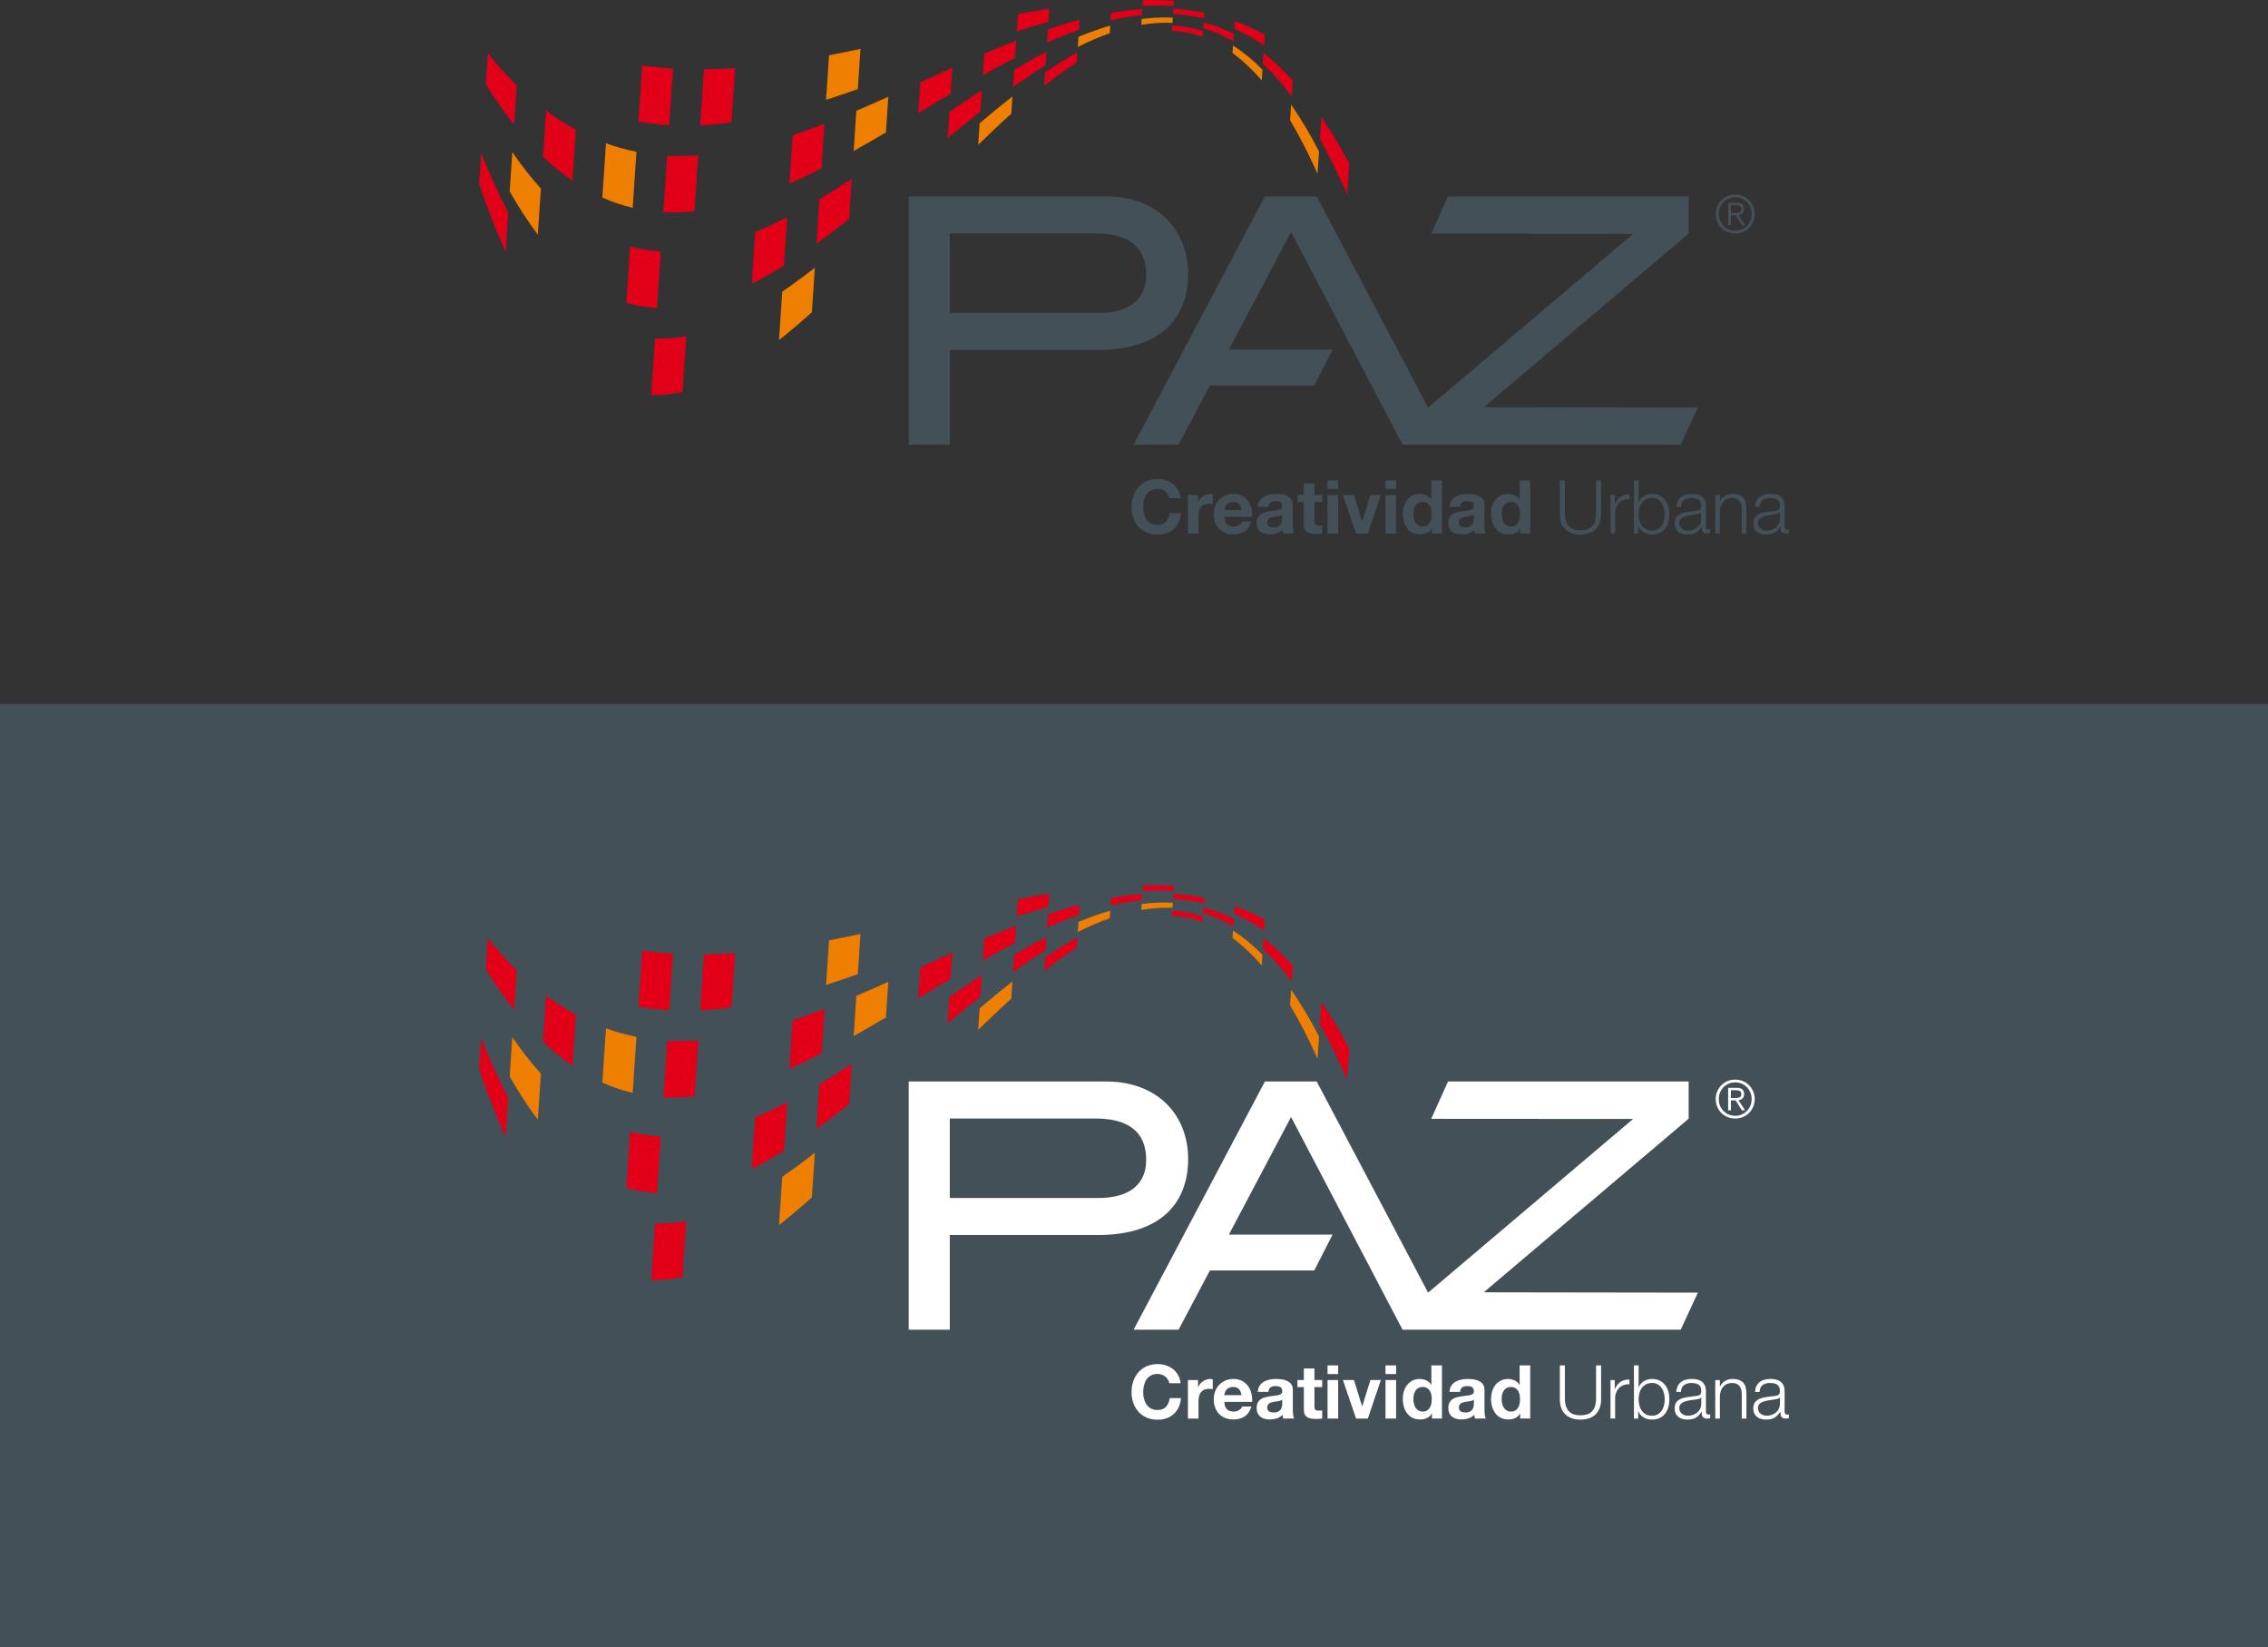 <?xml version="1.0" encoding="UTF-8"?>
<svg xmlns="http://www.w3.org/2000/svg" xmlns:xlink="http://www.w3.org/1999/xlink" width="664pt" height="482.03pt" viewBox="0 0 664 482.03" version="1.1">
<rect x="0" y="0" width="664" height="482.03" fill="#333333" stroke="none"/>
<defs>
<clipPath id="clip1">
  <path d="M 0 206 L 664 206 L 664 482.031 L 0 482.031 Z M 0 206 "/>
</clipPath>
</defs>
<g id="surface1">
<g clip-path="url(#clip1)" clip-rule="nonzero">
<path style=" stroke:none;fill-rule:nonzero;fill:rgb(26.299%,31.4%,34.099%);fill-opacity:1;" d="M 0 482.031 L 664 482.031 L 664 206.031 L 0 206.031 Z M 0 482.031 "/>
</g>
<path style=" stroke:none;fill-rule:nonzero;fill:rgb(88.599%,0%,9.799%);fill-opacity:1;" d="M 195.93 295.676 C 192.914 295.504 189.91 295.164 186.914 294.633 C 187.281 289.16 187.648 283.691 188.012 278.223 C 191.012 278.641 194.023 278.934 197.035 279.117 C 196.664 284.641 196.297 290.156 195.93 295.676 "/>
<path style=" stroke:none;fill-rule:nonzero;fill:rgb(88.599%,0%,9.799%);fill-opacity:1;" d="M 214.152 294.859 C 211.098 295.277 208.051 295.566 205.012 295.711 C 205.375 290.258 205.738 284.801 206.102 279.34 C 209.133 279.316 212.172 279.195 215.219 278.984 C 214.859 284.277 214.508 289.57 214.152 294.859 "/>
<path style=" stroke:none;fill-rule:nonzero;fill:rgb(88.599%,0%,9.799%);fill-opacity:1;" d="M 150.523 295.555 C 147.73 292.035 144.961 288.094 142.23 283.707 C 142.43 280.691 142.633 277.676 142.836 274.664 C 145.629 278.121 148.449 281.23 151.289 284.016 C 151.035 287.863 150.773 291.711 150.523 295.555 "/>
<path style=" stroke:none;fill-rule:nonzero;fill:rgb(88.599%,0%,9.799%);fill-opacity:1;" d="M 167.598 311.953 C 164.699 309.961 161.828 307.629 158.98 304.902 C 159.277 300.41 159.578 295.914 159.883 291.422 C 162.766 293.582 165.668 295.441 168.59 297.027 C 168.258 302.004 167.922 306.977 167.598 311.953 "/>
<path style=" stroke:none;fill-rule:nonzero;fill:rgb(88.599%,0%,9.799%);fill-opacity:1;" d="M 203.332 320.895 C 200.281 321.219 197.25 321.316 194.234 321.156 C 194.598 315.633 194.965 310.113 195.336 304.598 C 198.352 304.766 201.383 304.73 204.426 304.523 C 204.059 309.98 203.699 315.434 203.332 320.895 "/>
<path style=" stroke:none;fill-rule:nonzero;fill:rgb(88.599%,0%,9.799%);fill-opacity:1;" d="M 240.508 308.316 C 237.371 309.918 234.246 311.43 231.121 312.805 C 231.438 308.082 231.754 303.359 232.07 298.637 C 235.164 297.609 238.266 296.48 241.379 295.277 C 241.086 299.621 240.793 303.969 240.508 308.316 "/>
<path style=" stroke:none;fill-rule:nonzero;fill:rgb(88.599%,0%,9.799%);fill-opacity:1;" d="M 192.363 349.184 C 189.344 349.039 186.348 348.547 183.375 347.652 C 183.746 342.18 184.113 336.711 184.469 331.242 C 187.453 332.023 190.453 332.469 193.465 332.617 C 193.098 338.145 192.727 343.66 192.363 349.184 "/>
<path style=" stroke:none;fill-rule:nonzero;fill:rgb(88.599%,0%,9.799%);fill-opacity:1;" d="M 229.523 336.781 C 226.363 338.754 223.215 340.555 220.086 342.133 C 220.422 337.09 220.754 332.043 221.094 327 C 224.203 325.711 227.332 324.234 230.469 322.613 C 230.152 327.336 229.84 332.059 229.523 336.781 "/>
<path style=" stroke:none;fill-rule:nonzero;fill:rgb(88.599%,0%,9.799%);fill-opacity:1;" d="M 248.598 323.176 C 245.402 325.68 242.215 328.094 239.035 330.379 C 239.324 326.031 239.613 321.688 239.902 317.344 C 243.055 315.461 246.223 313.465 249.387 311.406 C 249.117 315.328 248.863 319.254 248.598 323.176 "/>
<path style=" stroke:none;fill-rule:nonzero;fill:rgb(88.599%,0%,9.799%);fill-opacity:1;" d="M 148.035 332.848 C 145.402 326.941 142.812 320.316 140.281 312.922 C 140.48 309.91 140.68 306.895 140.887 303.883 C 143.477 310.34 146.121 316.137 148.805 321.301 C 148.547 325.148 148.293 328.996 148.035 332.848 "/>
<path style=" stroke:none;fill-rule:nonzero;fill:rgb(88.599%,0%,9.799%);fill-opacity:1;" d="M 199.805 373.773 C 196.73 374.477 193.68 374.789 190.664 374.656 C 191.027 369.141 191.402 363.617 191.77 358.102 C 194.785 358.234 197.832 357.992 200.895 357.41 C 200.531 362.867 200.168 368.32 199.805 373.773 "/>
<path style=" stroke:none;fill-rule:nonzero;fill:rgb(88.599%,0%,9.799%);fill-opacity:1;" d="M 306.945 265.477 C 303.871 266.312 300.773 267.238 297.68 268.223 C 297.797 266.539 297.906 264.859 298.02 263.172 C 301.086 262.586 304.152 262.047 307.211 261.555 C 307.121 262.863 307.035 264.172 306.945 265.477 "/>
<path style=" stroke:none;fill-rule:nonzero;fill:rgb(88.599%,0%,9.799%);fill-opacity:1;" d="M 343.598 260.805 C 340.582 260.633 337.555 260.625 334.516 260.77 C 334.555 260.199 334.594 259.625 334.629 259.055 C 337.66 259.027 340.68 259.098 343.699 259.281 C 343.66 259.789 343.633 260.297 343.598 260.805 "/>
<path style=" stroke:none;fill-rule:nonzero;fill:rgb(88.599%,0%,9.799%);fill-opacity:1;" d="M 278.293 286.512 C 275.145 288.367 271.984 290.262 268.836 292.156 C 269.035 289.141 269.238 286.125 269.441 283.113 C 272.559 281.684 275.684 280.258 278.809 278.855 C 278.633 281.406 278.465 283.961 278.293 286.512 "/>
<path style=" stroke:none;fill-rule:nonzero;fill:rgb(88.599%,0%,9.799%);fill-opacity:1;" d="M 297.164 275.992 C 294.031 277.598 290.887 279.297 287.742 281.059 C 287.883 278.953 288.023 276.852 288.164 274.746 C 291.285 273.422 294.391 272.145 297.504 270.941 C 297.391 272.629 297.277 274.309 297.164 275.992 "/>
<path style=" stroke:none;fill-rule:nonzero;fill:rgb(88.599%,0%,9.799%);fill-opacity:1;" d="M 315.883 267.781 C 312.781 268.871 309.668 270.125 306.551 271.504 C 306.637 270.195 306.719 268.891 306.805 267.586 C 309.906 266.555 312.996 265.629 316.074 264.824 C 316.016 265.809 315.945 266.793 315.883 267.781 "/>
<path style=" stroke:none;fill-rule:nonzero;fill:rgb(88.599%,0%,9.799%);fill-opacity:1;" d="M 334.34 263.418 C 331.293 263.738 328.227 264.281 325.148 265.023 C 325.195 264.285 325.242 263.547 325.293 262.812 C 328.359 262.281 331.414 261.898 334.453 261.695 C 334.414 262.27 334.379 262.84 334.34 263.418 "/>
<path style=" stroke:none;fill-rule:nonzero;fill:rgb(88.599%,0%,9.799%);fill-opacity:1;" d="M 352.438 264.43 C 349.457 263.727 346.461 263.309 343.441 263.156 C 343.473 262.645 343.512 262.133 343.539 261.625 C 346.559 261.797 349.559 262.16 352.551 262.75 C 352.516 263.312 352.473 263.867 352.438 264.43 "/>
<path style=" stroke:none;fill-rule:nonzero;fill:rgb(88.599%,0%,9.799%);fill-opacity:1;" d="M 370.074 272.359 C 367.18 270.379 364.262 268.746 361.324 267.434 C 361.371 266.695 361.418 265.961 361.465 265.223 C 364.426 266.289 367.367 267.602 370.285 269.191 C 370.219 270.246 370.148 271.305 370.074 272.359 "/>
<path style=" stroke:none;fill-rule:nonzero;fill:rgb(88.599%,0%,9.799%);fill-opacity:1;" d="M 287.031 291.738 C 283.836 294.242 280.637 296.832 277.43 299.465 C 277.598 296.914 277.77 294.363 277.941 291.809 C 281.113 289.633 284.285 287.492 287.453 285.426 C 287.309 287.531 287.172 289.633 287.031 291.738 "/>
<path style=" stroke:none;fill-rule:nonzero;fill:rgb(88.599%,0%,9.799%);fill-opacity:1;" d="M 306.105 278.133 C 302.945 280.109 299.773 282.262 296.598 284.539 C 296.707 282.855 296.816 281.172 296.93 279.488 C 300.09 277.609 303.23 275.84 306.371 274.215 C 306.277 275.523 306.191 276.824 306.105 278.133 "/>
<path style=" stroke:none;fill-rule:nonzero;fill:rgb(88.599%,0%,9.799%);fill-opacity:1;" d="M 361.07 271.172 C 358.156 269.445 355.215 268.156 352.25 267.266 C 352.289 266.707 352.324 266.145 352.359 265.586 C 355.34 266.367 358.289 267.484 361.215 268.965 C 361.168 269.699 361.125 270.434 361.07 271.172 "/>
<path style=" stroke:none;fill-rule:nonzero;fill:rgb(88.599%,0%,9.799%);fill-opacity:1;" d="M 378.168 287.191 C 375.387 283.52 372.57 280.383 369.715 277.727 C 369.789 276.668 369.859 275.613 369.93 274.555 C 372.805 276.816 375.656 279.48 378.48 282.59 C 378.379 284.121 378.273 285.656 378.168 287.191 "/>
<path style=" stroke:none;fill-rule:nonzero;fill:rgb(88.599%,0%,9.799%);fill-opacity:1;" d="M 394.422 315.906 C 391.793 309.941 389.121 304.598 386.414 299.832 C 386.559 297.648 386.703 295.469 386.848 293.285 C 389.609 297.316 392.332 301.828 395.027 306.863 C 394.824 309.879 394.625 312.887 394.422 315.906 "/>
<path style=" stroke:none;fill-rule:nonzero;fill:rgb(88.599%,0%,9.799%);fill-opacity:1;" d="M 315.242 277.336 C 312.078 279.355 308.898 281.645 305.703 284.16 C 305.789 282.852 305.879 281.551 305.965 280.242 C 309.133 278.078 312.293 276.109 315.441 274.379 C 315.367 275.363 315.309 276.352 315.242 277.336 "/>
<path style=" stroke:none;fill-rule:nonzero;fill:rgb(88.599%,0%,9.799%);fill-opacity:1;" d="M 352.074 269.844 C 349.117 268.781 346.129 268.211 343.109 268.078 C 343.145 267.574 343.176 267.066 343.211 266.559 C 346.23 266.691 349.223 267.211 352.188 268.16 C 352.156 268.727 352.113 269.285 352.074 269.844 "/>
<path style=" stroke:none;fill-rule:nonzero;fill:rgb(93.3%,49.799%,0%);fill-opacity:1;" d="M 251.137 285.133 C 248.035 286.227 244.938 287.273 241.844 288.262 C 242.133 283.91 242.422 279.566 242.711 275.223 C 245.781 274.637 248.855 274.012 251.926 273.355 C 251.66 277.281 251.398 281.199 251.137 285.133 "/>
<path style=" stroke:none;fill-rule:nonzero;fill:rgb(93.3%,49.799%,0%);fill-opacity:1;" d="M 185.238 319.883 C 182.25 319.176 179.289 318.184 176.348 316.871 C 176.703 311.578 177.059 306.285 177.41 300.992 C 180.363 302.059 183.34 302.879 186.328 303.469 C 185.965 308.938 185.598 314.41 185.238 319.883 "/>
<path style=" stroke:none;fill-rule:nonzero;fill:rgb(93.3%,49.799%,0%);fill-opacity:1;" d="M 259.371 297.797 C 256.227 299.66 253.074 301.484 249.93 303.246 C 250.191 299.324 250.449 295.398 250.711 291.473 C 253.828 290.145 256.945 288.77 260.07 287.367 C 259.84 290.844 259.605 294.32 259.371 297.797 "/>
<path style=" stroke:none;fill-rule:nonzero;fill:rgb(93.3%,49.799%,0%);fill-opacity:1;" d="M 157.461 327.727 C 154.676 324.059 151.93 319.855 149.219 315.086 C 149.473 311.238 149.73 307.391 149.988 303.547 C 152.742 307.582 155.539 311.129 158.359 314.238 C 158.059 318.734 157.754 323.234 157.461 327.727 "/>
<path style=" stroke:none;fill-rule:nonzero;fill:rgb(93.3%,49.799%,0%);fill-opacity:1;" d="M 324.898 268.762 C 321.797 269.852 318.68 271.211 315.547 272.781 C 315.613 271.801 315.676 270.816 315.746 269.824 C 318.855 268.539 321.957 267.434 325.047 266.551 C 325 267.281 324.949 268.027 324.898 268.762 "/>
<path style=" stroke:none;fill-rule:nonzero;fill:rgb(93.3%,49.799%,0%);fill-opacity:1;" d="M 343.27 265.734 C 340.254 265.594 337.203 265.801 334.145 266.32 C 334.184 265.75 334.219 265.176 334.254 264.605 C 337.312 264.199 340.355 264.059 343.371 264.211 C 343.336 264.719 343.297 265.227 343.27 265.734 "/>
<path style=" stroke:none;fill-rule:nonzero;fill:rgb(93.3%,49.799%,0%);fill-opacity:1;" d="M 237.695 350.438 C 234.477 353.336 231.262 356.07 228.066 358.578 C 228.383 353.859 228.699 349.133 229.016 344.418 C 232.188 342.246 235.375 339.895 238.566 337.398 C 238.277 341.746 237.984 346.09 237.695 350.438 "/>
<path style=" stroke:none;fill-rule:nonzero;fill:rgb(93.3%,49.799%,0%);fill-opacity:1;" d="M 296.074 292.309 C 292.855 295.203 289.621 298.27 286.383 301.445 C 286.527 299.34 286.664 297.242 286.805 295.137 C 290.012 292.398 293.215 289.754 296.41 287.258 C 296.301 288.938 296.188 290.625 296.074 292.309 "/>
<path style=" stroke:none;fill-rule:nonzero;fill:rgb(93.3%,49.799%,0%);fill-opacity:1;" d="M 369.395 282.602 C 366.582 279.336 363.73 276.68 360.848 274.574 C 360.895 273.836 360.945 273.102 360.992 272.363 C 363.895 274.227 366.77 276.566 369.605 279.434 C 369.535 280.492 369.461 281.547 369.395 282.602 "/>
<path style=" stroke:none;fill-rule:nonzero;fill:rgb(93.3%,49.799%,0%);fill-opacity:1;" d="M 385.734 309.898 C 383.105 303.992 380.422 298.801 377.699 294.273 C 377.801 292.734 377.902 291.207 378.004 289.664 C 380.766 293.641 383.492 298.184 386.176 303.355 C 386.027 305.531 385.883 307.715 385.734 309.898 "/>
<path style=" stroke:none;fill-rule:nonzero;fill:rgb(100%,100%,100%);fill-opacity:1;" d="M 370.332 316.535 L 385.488 316.535 L 418.105 378.348 L 478.117 327.512 L 419.012 327.473 L 423.945 316.535 L 494.383 316.535 L 494.383 327.438 L 434.395 378.254 L 497.09 378.348 L 492.051 389.191 L 410.621 389.191 L 377.984 326.945 L 359.773 361.363 L 390.133 361.363 L 384.773 371.855 L 354.223 371.855 L 345.051 389.191 L 331.891 389.191 "/>
<path style=" stroke:none;fill-rule:nonzero;fill:rgb(100%,100%,100%);fill-opacity:1;" d="M 321.594 350.641 L 278.07 350.641 L 278.07 327.383 L 320.789 327.383 C 329.902 327.383 335.566 330.984 335.566 339.414 C 335.566 347.848 329.094 350.641 321.594 350.641 M 323.66 316.535 L 266.047 316.535 L 266.047 389.191 L 278.07 389.191 L 278.07 361.488 L 321.344 361.488 C 340.48 361.488 347.852 351.543 347.852 339.211 C 347.852 326.883 339.492 316.535 323.66 316.535 "/>
<path style=" stroke:none;fill-rule:nonzero;fill:rgb(100%,100%,100%);fill-opacity:1;" d="M 341.934 403.785 C 341.727 403.457 341.473 403.168 341.168 402.922 C 340.863 402.676 340.516 402.484 340.133 402.348 C 339.746 402.207 339.344 402.141 338.922 402.141 C 338.152 402.141 337.496 402.289 336.961 402.586 C 336.422 402.887 335.984 403.285 335.652 403.785 C 335.316 404.285 335.074 404.859 334.918 405.5 C 334.77 406.141 334.691 406.801 334.691 407.484 C 334.691 408.141 334.77 408.777 334.918 409.395 C 335.074 410.016 335.316 410.57 335.652 411.066 C 335.984 411.559 336.422 411.957 336.961 412.254 C 337.496 412.555 338.152 412.699 338.922 412.699 C 339.969 412.699 340.785 412.383 341.375 411.742 C 341.965 411.102 342.324 410.258 342.453 409.211 L 345.77 409.211 C 345.684 410.184 345.453 411.066 345.094 411.852 C 344.73 412.637 344.25 413.301 343.656 413.852 C 343.059 414.398 342.359 414.816 341.562 415.105 C 340.762 415.395 339.883 415.539 338.922 415.539 C 337.73 415.539 336.656 415.336 335.703 414.918 C 334.754 414.504 333.953 413.934 333.301 413.207 C 332.652 412.48 332.152 411.629 331.805 410.648 C 331.457 409.668 331.285 408.609 331.285 407.477 C 331.285 406.312 331.457 405.234 331.805 404.242 C 332.152 403.246 332.652 402.379 333.301 401.637 C 333.953 400.895 334.754 400.312 335.703 399.895 C 336.656 399.473 337.73 399.262 338.922 399.262 C 339.781 399.262 340.59 399.387 341.355 399.633 C 342.117 399.879 342.801 400.238 343.402 400.711 C 344.008 401.184 344.504 401.77 344.898 402.465 C 345.289 403.164 345.539 403.961 345.641 404.863 L 342.324 404.863 C 342.266 404.473 342.137 404.113 341.934 403.785 "/>
<path style=" stroke:none;fill-rule:nonzero;fill:rgb(100%,100%,100%);fill-opacity:1;" d="M 350.738 403.918 L 350.738 406.012 L 350.781 406.012 C 350.926 405.664 351.121 405.34 351.367 405.043 C 351.613 404.746 351.898 404.488 352.219 404.281 C 352.539 404.07 352.879 403.906 353.242 403.789 C 353.605 403.672 353.984 403.613 354.379 403.613 C 354.582 403.613 354.805 403.652 355.055 403.723 L 355.055 406.602 C 354.91 406.57 354.734 406.547 354.531 406.523 C 354.328 406.504 354.133 406.492 353.941 406.492 C 353.375 406.492 352.895 406.586 352.504 406.777 C 352.109 406.965 351.793 407.223 351.555 407.551 C 351.312 407.879 351.141 408.258 351.039 408.695 C 350.938 409.133 350.887 409.605 350.887 410.113 L 350.887 415.199 L 347.785 415.199 L 347.785 403.918 "/>
<path style=" stroke:none;fill-rule:nonzero;fill:rgb(100%,100%,100%);fill-opacity:1;" d="M 362.715 406.57 C 362.344 406.164 361.777 405.961 361.023 405.961 C 360.527 405.961 360.117 406.047 359.789 406.211 C 359.465 406.379 359.199 406.582 359.008 406.828 C 358.809 407.074 358.672 407.336 358.594 407.609 C 358.512 407.887 358.465 408.133 358.449 408.348 L 363.484 408.348 C 363.34 407.566 363.082 406.973 362.715 406.57 M 359.215 412.484 C 359.68 412.934 360.348 413.156 361.219 413.156 C 361.844 413.156 362.383 413 362.832 412.684 C 363.285 412.367 363.559 412.031 363.66 411.68 L 366.387 411.68 C 365.949 413.035 365.281 414.008 364.383 414.59 C 363.48 415.176 362.391 415.465 361.109 415.465 C 360.223 415.465 359.422 415.324 358.711 415.039 C 357.996 414.758 357.395 414.355 356.898 413.832 C 356.402 413.309 356.02 412.684 355.75 411.957 C 355.48 411.23 355.344 410.434 355.344 409.562 C 355.344 408.719 355.484 407.934 355.762 407.207 C 356.039 406.484 356.43 405.855 356.941 405.324 C 357.449 404.797 358.059 404.379 358.766 404.07 C 359.469 403.766 360.254 403.613 361.109 403.613 C 362.07 403.613 362.906 403.801 363.617 404.172 C 364.328 404.543 364.914 405.039 365.375 405.664 C 365.832 406.293 366.16 407.008 366.367 407.805 C 366.57 408.605 366.641 409.445 366.586 410.316 L 358.449 410.316 C 358.492 411.312 358.746 412.035 359.215 412.484 "/>
<path style=" stroke:none;fill-rule:nonzero;fill:rgb(100%,100%,100%);fill-opacity:1;" d="M 374.906 409.941 C 374.711 410.008 374.504 410.062 374.277 410.105 C 374.051 410.148 373.816 410.184 373.57 410.215 C 373.324 410.246 373.078 410.281 372.832 410.324 C 372.602 410.367 372.371 410.426 372.145 410.5 C 371.922 410.57 371.727 410.672 371.559 410.793 C 371.395 410.914 371.262 411.07 371.156 411.262 C 371.055 411.453 371.008 411.691 371.008 411.98 C 371.008 412.258 371.055 412.488 371.156 412.68 C 371.262 412.867 371.395 413.016 371.57 413.129 C 371.742 413.234 371.949 413.312 372.18 413.355 C 372.41 413.398 372.652 413.422 372.895 413.422 C 373.508 413.422 373.977 413.32 374.309 413.113 C 374.641 412.91 374.891 412.668 375.051 412.383 C 375.211 412.102 375.305 411.812 375.344 411.523 C 375.379 411.23 375.398 411 375.398 410.824 L 375.398 409.672 C 375.266 409.785 375.102 409.879 374.906 409.941 M 368.785 405.582 C 369.105 405.102 369.516 404.715 370.008 404.426 C 370.504 404.133 371.062 403.926 371.68 403.801 C 372.297 403.676 372.922 403.613 373.547 403.613 C 374.113 403.613 374.688 403.656 375.27 403.734 C 375.852 403.812 376.383 403.969 376.863 404.203 C 377.348 404.434 377.738 404.758 378.043 405.172 C 378.348 405.586 378.504 406.133 378.504 406.816 L 378.504 412.676 C 378.504 413.184 378.531 413.672 378.59 414.137 C 378.648 414.602 378.746 414.949 378.895 415.184 L 375.73 415.199 C 375.672 415.023 375.625 414.844 375.59 414.66 C 375.551 414.473 375.523 414.289 375.512 414.094 C 375.016 414.602 374.438 414.957 373.77 415.16 C 373.105 415.363 372.426 415.465 371.727 415.465 C 371.191 415.465 370.691 415.398 370.227 415.27 C 369.762 415.141 369.359 414.938 369.012 414.66 C 368.66 414.383 368.391 414.039 368.195 413.617 C 368 413.195 367.902 412.695 367.902 412.113 C 367.902 411.477 368.012 410.949 368.238 410.539 C 368.465 410.125 368.754 409.793 369.109 409.547 C 369.465 409.301 369.871 409.117 370.332 408.992 C 370.789 408.871 371.25 408.773 371.715 408.699 C 372.18 408.629 372.637 408.57 373.086 408.523 C 373.535 408.48 373.938 408.414 374.285 408.328 C 374.633 408.242 374.91 408.117 375.113 407.949 C 375.316 407.781 375.41 407.539 375.398 407.219 C 375.398 406.887 375.344 406.621 375.234 406.426 C 375.125 406.23 374.98 406.078 374.797 405.969 C 374.617 405.859 374.406 405.789 374.164 405.75 C 373.926 405.715 373.668 405.695 373.395 405.695 C 372.781 405.695 372.305 405.828 371.957 406.09 C 371.605 406.352 371.402 406.789 371.348 407.402 L 368.242 407.402 C 368.285 406.672 368.465 406.066 368.785 405.582 "/>
<path style=" stroke:none;fill-rule:nonzero;fill:rgb(100%,100%,100%);fill-opacity:1;" d="M 387.098 403.918 L 387.098 406 L 384.828 406 L 384.828 411.582 C 384.828 412.105 384.918 412.453 385.094 412.629 C 385.266 412.805 385.617 412.891 386.141 412.891 C 386.312 412.891 386.48 412.883 386.641 412.867 C 386.801 412.855 386.953 412.832 387.098 412.805 L 387.098 415.199 C 386.836 415.246 386.547 415.273 386.227 415.289 C 385.906 415.305 385.594 415.312 385.289 415.312 C 384.809 415.312 384.355 415.281 383.922 415.215 C 383.492 415.148 383.113 415.023 382.785 414.836 C 382.461 414.645 382.199 414.375 382.012 414.027 C 381.82 413.68 381.727 413.219 381.727 412.652 L 381.727 406 L 379.852 406 L 379.852 403.918 L 381.727 403.918 L 381.727 400.547 L 384.828 400.547 L 384.828 403.918 "/>
<path style=" stroke:none;fill-rule:nonzero;fill:rgb(100%,100%,100%);fill-opacity:1;" d="M 391.77 415.199 L 388.664 415.199 L 388.664 403.926 L 391.77 403.926 Z M 388.664 399.641 L 391.766 399.641 L 391.766 402.176 L 388.664 402.176 Z M 388.664 399.641 "/>
<path style=" stroke:none;fill-rule:nonzero;fill:rgb(100%,100%,100%);fill-opacity:1;" d="M 397.016 415.199 L 393.156 403.918 L 396.402 403.918 L 398.781 411.621 L 398.824 411.621 L 401.203 403.918 L 404.277 403.918 L 400.461 415.199 "/>
<path style=" stroke:none;fill-rule:nonzero;fill:rgb(100%,100%,100%);fill-opacity:1;" d="M 408.734 415.199 L 405.629 415.199 L 405.629 403.926 L 408.734 403.926 Z M 405.629 399.641 L 408.734 399.641 L 408.734 402.176 L 405.629 402.176 Z M 405.629 399.641 "/>
<path style=" stroke:none;fill-rule:nonzero;fill:rgb(100%,100%,100%);fill-opacity:1;" d="M 419.039 408.188 C 418.949 407.762 418.805 407.387 418.594 407.059 C 418.383 406.734 418.109 406.469 417.773 406.266 C 417.441 406.062 417.02 405.961 416.516 405.961 C 416.008 405.961 415.578 406.062 415.23 406.266 C 414.883 406.469 414.602 406.738 414.391 407.07 C 414.184 407.402 414.027 407.785 413.934 408.211 C 413.84 408.641 413.793 409.086 413.793 409.547 C 413.793 409.984 413.844 410.418 413.945 410.852 C 414.047 411.285 414.211 411.676 414.434 412.016 C 414.66 412.355 414.941 412.629 415.285 412.84 C 415.625 413.051 416.035 413.156 416.516 413.156 C 417.02 413.156 417.445 413.055 417.785 412.852 C 418.129 412.648 418.398 412.379 418.602 412.035 C 418.809 411.695 418.949 411.309 419.039 410.875 C 419.125 410.438 419.172 409.988 419.172 409.527 C 419.172 409.062 419.125 408.617 419.039 408.188 M 419.172 413.746 C 418.809 414.355 418.328 414.793 417.742 415.062 C 417.152 415.332 416.488 415.465 415.746 415.465 C 414.902 415.465 414.16 415.301 413.523 414.977 C 412.883 414.648 412.355 414.207 411.941 413.648 C 411.527 413.086 411.215 412.445 411.004 411.719 C 410.793 410.992 410.688 410.238 410.688 409.453 C 410.688 408.699 410.793 407.969 411.004 407.266 C 411.215 406.559 411.527 405.938 411.941 405.402 C 412.355 404.863 412.875 404.434 413.504 404.105 C 414.125 403.777 414.852 403.613 415.684 403.613 C 416.352 403.613 416.984 403.758 417.59 404.043 C 418.191 404.328 418.668 404.75 419.02 405.305 L 419.059 405.305 L 419.059 399.641 L 422.16 399.641 L 422.16 415.184 L 419.215 415.184 L 419.215 413.746 "/>
<path style=" stroke:none;fill-rule:nonzero;fill:rgb(100%,100%,100%);fill-opacity:1;" d="M 431.02 409.941 C 430.824 410.008 430.617 410.062 430.391 410.105 C 430.164 410.148 429.93 410.184 429.684 410.215 C 429.438 410.246 429.191 410.281 428.945 410.324 C 428.715 410.367 428.484 410.426 428.258 410.5 C 428.035 410.57 427.84 410.672 427.672 410.793 C 427.504 410.914 427.371 411.07 427.27 411.262 C 427.168 411.453 427.117 411.691 427.117 411.98 C 427.117 412.258 427.168 412.488 427.27 412.68 C 427.371 412.867 427.508 413.016 427.684 413.129 C 427.855 413.234 428.062 413.312 428.293 413.355 C 428.523 413.398 428.766 413.422 429.008 413.422 C 429.617 413.422 430.09 413.32 430.422 413.113 C 430.758 412.91 431.004 412.668 431.16 412.383 C 431.32 412.102 431.418 411.812 431.457 411.523 C 431.492 411.23 431.508 411 431.508 410.824 L 431.508 409.672 C 431.379 409.785 431.215 409.879 431.02 409.941 M 424.898 405.582 C 425.219 405.102 425.629 404.715 426.121 404.426 C 426.617 404.133 427.172 403.926 427.793 403.801 C 428.41 403.676 429.035 403.613 429.66 403.613 C 430.227 403.613 430.801 403.656 431.383 403.734 C 431.965 403.812 432.496 403.969 432.977 404.203 C 433.461 404.434 433.852 404.758 434.156 405.172 C 434.461 405.586 434.617 406.133 434.617 406.816 L 434.617 412.676 C 434.617 413.184 434.645 413.672 434.703 414.137 C 434.758 414.602 434.863 414.949 435.008 415.184 L 431.844 415.199 C 431.785 415.023 431.738 414.844 431.703 414.66 C 431.664 414.473 431.637 414.289 431.625 414.094 C 431.129 414.602 430.551 414.957 429.883 415.16 C 429.219 415.363 428.539 415.465 427.84 415.465 C 427.305 415.465 426.805 415.398 426.34 415.27 C 425.879 415.141 425.473 414.938 425.121 414.66 C 424.773 414.383 424.504 414.039 424.309 413.617 C 424.113 413.195 424.016 412.695 424.016 412.113 C 424.016 411.477 424.125 410.949 424.352 410.539 C 424.578 410.125 424.867 409.793 425.223 409.547 C 425.578 409.301 425.984 409.117 426.441 408.992 C 426.898 408.871 427.363 408.773 427.828 408.699 C 428.293 408.629 428.75 408.57 429.199 408.523 C 429.648 408.48 430.051 408.414 430.398 408.328 C 430.746 408.242 431.023 408.117 431.227 407.949 C 431.43 407.781 431.523 407.539 431.508 407.219 C 431.508 406.887 431.457 406.621 431.348 406.426 C 431.238 406.23 431.09 406.078 430.91 405.969 C 430.73 405.859 430.52 405.789 430.277 405.75 C 430.039 405.715 429.781 405.695 429.504 405.695 C 428.895 405.695 428.418 405.828 428.066 406.09 C 427.719 406.352 427.516 406.789 427.461 407.402 L 424.355 407.402 C 424.398 406.672 424.578 406.066 424.898 405.582 "/>
<path style=" stroke:none;fill-rule:nonzero;fill:rgb(100%,100%,100%);fill-opacity:1;" d="M 444.883 408.188 C 444.797 407.762 444.645 407.387 444.438 407.059 C 444.227 406.734 443.953 406.469 443.617 406.266 C 443.285 406.062 442.863 405.961 442.359 405.961 C 441.848 405.961 441.422 406.062 441.074 406.266 C 440.723 406.469 440.445 406.738 440.234 407.07 C 440.023 407.402 439.871 407.785 439.777 408.211 C 439.684 408.641 439.637 409.086 439.637 409.547 C 439.637 409.984 439.688 410.418 439.789 410.852 C 439.891 411.285 440.055 411.676 440.277 412.016 C 440.504 412.355 440.785 412.629 441.129 412.84 C 441.469 413.051 441.879 413.156 442.359 413.156 C 442.863 413.156 443.289 413.055 443.629 412.852 C 443.973 412.648 444.242 412.379 444.445 412.035 C 444.648 411.695 444.797 411.309 444.883 410.875 C 444.969 410.438 445.012 409.988 445.012 409.527 C 445.012 409.062 444.969 408.617 444.883 408.188 M 445.012 413.746 C 444.648 414.355 444.172 414.793 443.586 415.062 C 442.996 415.332 442.328 415.465 441.59 415.465 C 440.746 415.465 440.004 415.301 439.363 414.977 C 438.727 414.648 438.199 414.207 437.785 413.648 C 437.371 413.086 437.059 412.445 436.848 411.719 C 436.637 410.992 436.531 410.238 436.531 409.453 C 436.531 408.699 436.637 407.969 436.848 407.266 C 437.059 406.559 437.371 405.938 437.785 405.402 C 438.199 404.863 438.719 404.434 439.344 404.105 C 439.969 403.777 440.695 403.613 441.527 403.613 C 442.195 403.613 442.828 403.758 443.434 404.043 C 444.035 404.328 444.512 404.75 444.859 405.305 L 444.898 405.305 L 444.898 399.641 L 448.004 399.641 L 448.004 415.184 L 445.055 415.184 L 445.055 413.746 "/>
<path style=" stroke:none;fill-rule:nonzero;fill:rgb(100%,100%,100%);fill-opacity:1;" d="M 458.152 399.641 L 458.152 409.266 C 458.152 410.168 458.254 410.934 458.457 411.562 C 458.66 412.195 458.957 412.711 459.352 413.109 C 459.742 413.508 460.223 413.801 460.789 413.98 C 461.355 414.164 461.992 414.254 462.703 414.254 C 463.43 414.254 464.074 414.164 464.641 413.98 C 465.207 413.801 465.688 413.508 466.078 413.109 C 466.473 412.711 466.77 412.195 466.973 411.562 C 467.176 410.934 467.277 410.168 467.277 409.266 L 467.277 399.641 L 468.754 399.641 L 468.754 409.598 C 468.754 410.398 468.641 411.156 468.418 411.875 C 468.191 412.594 467.836 413.223 467.352 413.758 C 466.863 414.297 466.238 414.723 465.48 415.035 C 464.715 415.348 463.793 415.504 462.703 415.504 C 461.629 415.504 460.711 415.348 459.949 415.035 C 459.188 414.723 458.566 414.297 458.078 413.758 C 457.594 413.223 457.238 412.594 457.012 411.875 C 456.785 411.156 456.676 410.398 456.676 409.598 L 456.676 399.641 "/>
<path style=" stroke:none;fill-rule:nonzero;fill:rgb(100%,100%,100%);fill-opacity:1;" d="M 472.75 403.945 L 472.75 406.582 L 472.797 406.582 C 473.148 405.668 473.688 404.965 474.426 404.469 C 475.156 403.977 476.035 403.75 477.051 403.793 L 477.051 405.156 C 476.426 405.129 475.859 405.211 475.352 405.406 C 474.844 405.602 474.402 405.883 474.031 406.246 C 473.66 406.609 473.371 407.043 473.168 407.547 C 472.969 408.047 472.863 408.594 472.863 409.191 L 472.863 415.188 L 471.504 415.188 L 471.504 403.945 "/>
<path style=" stroke:none;fill-rule:nonzero;fill:rgb(100%,100%,100%);fill-opacity:1;" d="M 487.176 407.848 C 487.035 407.273 486.816 406.762 486.52 406.312 C 486.223 405.863 485.836 405.496 485.371 405.215 C 484.906 404.93 484.344 404.789 483.691 404.789 C 482.961 404.789 482.348 404.93 481.844 405.215 C 481.34 405.496 480.93 405.863 480.617 406.312 C 480.305 406.762 480.078 407.273 479.941 407.848 C 479.805 408.422 479.734 408.996 479.734 409.578 C 479.734 410.16 479.805 410.734 479.941 411.309 C 480.078 411.883 480.305 412.395 480.617 412.844 C 480.93 413.293 481.34 413.66 481.844 413.941 C 482.348 414.227 482.961 414.367 483.691 414.367 C 484.344 414.367 484.906 414.227 485.371 413.941 C 485.836 413.66 486.223 413.293 486.52 412.844 C 486.816 412.395 487.035 411.883 487.176 411.309 C 487.312 410.734 487.383 410.16 487.383 409.578 C 487.383 408.996 487.312 408.422 487.176 407.848 M 479.734 399.641 L 479.734 406.078 L 479.773 406.078 C 479.918 405.672 480.125 405.316 480.395 405.008 C 480.664 404.703 480.973 404.449 481.32 404.238 C 481.672 404.027 482.051 403.867 482.457 403.766 C 482.867 403.664 483.273 403.617 483.68 403.617 C 484.539 403.617 485.285 403.773 485.918 404.094 C 486.551 404.414 487.078 404.848 487.5 405.391 C 487.926 405.938 488.234 406.57 488.441 407.289 C 488.645 408.008 488.746 408.77 488.746 409.57 C 488.746 410.367 488.645 411.129 488.441 411.852 C 488.234 412.57 487.922 413.203 487.5 413.746 C 487.078 414.293 486.551 414.723 485.914 415.035 C 485.281 415.348 484.535 415.504 483.68 415.504 C 482.762 415.504 481.941 415.293 481.223 414.871 C 480.5 414.449 479.98 413.848 479.656 413.062 L 479.621 413.062 L 479.621 415.199 L 478.371 415.199 L 478.371 399.641 "/>
<path style=" stroke:none;fill-rule:nonzero;fill:rgb(100%,100%,100%);fill-opacity:1;" d="M 498.039 409.047 C 497.949 409.207 497.785 409.324 497.535 409.395 C 497.289 409.465 497.07 409.52 496.883 409.547 C 496.301 409.648 495.699 409.738 495.082 409.82 C 494.465 409.902 493.898 410.02 493.391 410.18 C 492.883 410.34 492.465 410.57 492.137 410.867 C 491.809 411.164 491.645 411.59 491.645 412.141 C 491.645 412.492 491.715 412.801 491.852 413.07 C 491.992 413.34 492.176 413.57 492.41 413.77 C 492.645 413.965 492.91 414.113 493.219 414.215 C 493.523 414.316 493.836 414.367 494.156 414.367 C 494.68 414.367 495.18 414.289 495.66 414.129 C 496.141 413.969 496.559 413.734 496.914 413.43 C 497.27 413.125 497.555 412.754 497.766 412.316 C 497.977 411.879 498.082 411.387 498.082 410.832 L 498.082 409.047 Z M 491.188 405.703 C 491.418 405.227 491.734 404.832 492.133 404.523 C 492.531 404.211 493 403.984 493.535 403.836 C 494.07 403.691 494.664 403.613 495.316 403.613 C 495.809 403.613 496.301 403.66 496.797 403.758 C 497.285 403.852 497.73 404.031 498.121 404.289 C 498.512 404.551 498.828 404.922 499.074 405.395 C 499.32 405.867 499.445 406.48 499.445 407.234 L 499.445 413.211 C 499.445 413.766 499.715 414.043 500.254 414.043 C 500.41 414.043 500.559 414.012 500.688 413.953 L 500.688 415.109 C 500.527 415.141 500.387 415.16 500.266 415.176 C 500.141 415.191 499.984 415.195 499.797 415.195 C 499.445 415.195 499.168 415.152 498.961 415.055 C 498.754 414.961 498.594 414.828 498.477 414.652 C 498.359 414.477 498.285 414.27 498.25 414.031 C 498.215 413.793 498.195 413.527 498.195 413.234 L 498.152 413.234 C 497.902 413.598 497.652 413.922 497.402 414.207 C 497.145 414.488 496.863 414.723 496.551 414.914 C 496.238 415.105 495.883 415.25 495.48 415.352 C 495.082 415.453 494.605 415.504 494.055 415.504 C 493.531 415.504 493.039 415.441 492.582 415.316 C 492.125 415.195 491.727 415 491.383 414.73 C 491.039 414.461 490.773 414.121 490.574 413.707 C 490.383 413.293 490.285 412.805 490.285 412.234 C 490.285 411.453 490.457 410.84 490.809 410.395 C 491.156 409.953 491.613 409.617 492.188 409.383 C 492.762 409.152 493.41 408.988 494.129 408.895 C 494.848 408.801 495.578 408.711 496.316 408.621 C 496.605 408.59 496.863 408.555 497.082 408.512 C 497.301 408.469 497.48 408.395 497.625 408.285 C 497.77 408.176 497.883 408.027 497.961 407.836 C 498.043 407.648 498.082 407.402 498.082 407.098 C 498.082 406.633 498.008 406.25 497.855 405.953 C 497.699 405.656 497.488 405.418 497.223 405.246 C 496.953 405.07 496.641 404.949 496.285 404.887 C 495.93 404.82 495.551 404.789 495.145 404.789 C 494.27 404.789 493.559 404.996 493.012 405.41 C 492.457 405.824 492.168 406.488 492.137 407.406 L 490.773 407.406 C 490.816 406.75 490.957 406.184 491.188 405.703 "/>
<path style=" stroke:none;fill-rule:nonzero;fill:rgb(100%,100%,100%);fill-opacity:1;" d="M 503.531 403.941 L 503.531 405.883 L 503.57 405.883 C 503.832 405.199 504.297 404.652 504.969 404.238 C 505.637 403.82 506.371 403.613 507.168 403.613 C 507.957 403.613 508.613 403.715 509.145 403.922 C 509.676 404.121 510.102 404.41 510.422 404.781 C 510.742 405.152 510.969 405.605 511.098 406.145 C 511.227 406.684 511.293 407.285 511.293 407.957 L 511.293 415.199 L 509.93 415.199 L 509.93 408.188 C 509.93 407.707 509.887 407.262 509.801 406.848 C 509.715 406.434 509.559 406.074 509.34 405.77 C 509.121 405.465 508.828 405.223 508.457 405.051 C 508.086 404.875 507.625 404.789 507.07 404.789 C 506.516 404.789 506.023 404.887 505.594 405.082 C 505.164 405.277 504.805 405.547 504.504 405.887 C 504.203 406.23 503.973 406.637 503.805 407.109 C 503.637 407.582 503.547 408.09 503.531 408.645 L 503.531 415.199 L 502.172 415.199 L 502.172 403.941 "/>
<path style=" stroke:none;fill-rule:nonzero;fill:rgb(100%,100%,100%);fill-opacity:1;" d="M 521.066 409.047 C 520.98 409.207 520.812 409.324 520.566 409.395 C 520.32 409.465 520.102 409.52 519.914 409.547 C 519.328 409.648 518.73 409.738 518.109 409.82 C 517.496 409.902 516.93 410.02 516.422 410.18 C 515.914 410.34 515.492 410.57 515.168 410.867 C 514.84 411.164 514.676 411.59 514.676 412.141 C 514.676 412.492 514.746 412.801 514.883 413.07 C 515.02 413.34 515.207 413.57 515.438 413.77 C 515.672 413.965 515.941 414.113 516.246 414.215 C 516.551 414.316 516.863 414.367 517.184 414.367 C 517.707 414.367 518.211 414.289 518.688 414.129 C 519.172 413.969 519.59 413.734 519.945 413.43 C 520.301 413.125 520.586 412.754 520.797 412.316 C 521.004 411.879 521.113 411.387 521.113 410.832 L 521.113 409.047 Z M 514.215 405.703 C 514.449 405.227 514.766 404.832 515.164 404.523 C 515.562 404.211 516.027 403.984 516.562 403.836 C 517.102 403.691 517.695 403.613 518.344 403.613 C 518.84 403.613 519.332 403.66 519.824 403.758 C 520.316 403.852 520.758 404.031 521.148 404.289 C 521.539 404.551 521.859 404.922 522.105 405.395 C 522.352 405.867 522.477 406.48 522.477 407.234 L 522.477 413.211 C 522.477 413.766 522.746 414.043 523.281 414.043 C 523.441 414.043 523.59 414.012 523.719 413.953 L 523.719 415.109 C 523.559 415.141 523.418 415.16 523.297 415.176 C 523.172 415.191 523.012 415.195 522.824 415.195 C 522.477 415.195 522.199 415.152 521.988 415.055 C 521.781 414.961 521.621 414.828 521.504 414.652 C 521.391 414.477 521.316 414.27 521.281 414.031 C 521.242 413.793 521.227 413.527 521.227 413.234 L 521.18 413.234 C 520.934 413.598 520.684 413.922 520.43 414.207 C 520.176 414.488 519.895 414.723 519.578 414.914 C 519.27 415.105 518.91 415.25 518.512 415.352 C 518.109 415.453 517.637 415.504 517.086 415.504 C 516.562 415.504 516.07 415.441 515.613 415.316 C 515.152 415.195 514.754 415 514.414 414.73 C 514.07 414.461 513.805 414.121 513.605 413.707 C 513.41 413.293 513.312 412.805 513.312 412.234 C 513.312 411.453 513.484 410.84 513.836 410.395 C 514.184 409.953 514.645 409.617 515.219 409.383 C 515.793 409.152 516.438 408.988 517.156 408.895 C 517.879 408.801 518.605 408.711 519.348 408.621 C 519.637 408.59 519.895 408.555 520.109 408.512 C 520.328 408.469 520.508 408.395 520.652 408.285 C 520.801 408.176 520.91 408.027 520.992 407.836 C 521.07 407.648 521.113 407.402 521.113 407.098 C 521.113 406.633 521.035 406.25 520.883 405.953 C 520.73 405.656 520.52 405.418 520.254 405.246 C 519.984 405.07 519.672 404.949 519.316 404.887 C 518.961 404.82 518.578 404.789 518.172 404.789 C 517.301 404.789 516.59 404.996 516.039 405.41 C 515.488 405.824 515.195 406.488 515.168 407.406 L 513.805 407.406 C 513.848 406.75 513.984 406.184 514.215 405.703 "/>
<path style=" stroke:none;fill-rule:nonzero;fill:rgb(100%,100%,100%);fill-opacity:1;" d="M 508.562 321.348 C 508.801 321.332 509.016 321.289 509.199 321.219 C 509.383 321.145 509.531 321.031 509.645 320.871 C 509.758 320.715 509.812 320.496 509.812 320.223 C 509.812 319.988 509.766 319.797 509.684 319.652 C 509.594 319.512 509.477 319.398 509.328 319.309 C 509.18 319.223 509.016 319.164 508.832 319.133 C 508.645 319.102 508.449 319.086 508.246 319.086 L 506.762 319.086 L 506.762 321.371 L 507.836 321.371 C 508.078 321.371 508.32 321.363 508.562 321.348 M 505.945 324.988 L 505.945 318.398 L 508.477 318.398 C 509.223 318.398 509.766 318.555 510.109 318.863 C 510.453 319.176 510.625 319.629 510.625 320.223 C 510.625 320.508 510.578 320.758 510.496 320.973 C 510.41 321.188 510.285 321.367 510.133 321.516 C 509.98 321.664 509.801 321.785 509.605 321.871 C 509.406 321.953 509.195 322.02 508.969 322.059 L 510.93 324.988 L 509.98 324.988 L 508.125 322.059 L 506.762 322.059 L 506.762 324.988 Z M 506.09 317.188 C 505.504 317.441 504.996 317.789 504.57 318.227 C 504.141 318.668 503.801 319.184 503.562 319.777 C 503.324 320.367 503.203 321.008 503.203 321.691 C 503.203 322.379 503.324 323.02 503.562 323.609 C 503.801 324.203 504.141 324.719 504.57 325.16 C 504.996 325.598 505.504 325.945 506.09 326.203 C 506.68 326.457 507.324 326.586 508.02 326.586 C 508.699 326.586 509.336 326.457 509.926 326.203 C 510.516 325.945 511.023 325.598 511.453 325.16 C 511.879 324.719 512.219 324.203 512.465 323.609 C 512.711 323.02 512.832 322.379 512.832 321.691 C 512.832 321.008 512.711 320.367 512.465 319.777 C 512.219 319.184 511.879 318.668 511.453 318.227 C 511.023 317.789 510.516 317.441 509.926 317.188 C 509.336 316.93 508.699 316.801 508.02 316.801 C 507.324 316.801 506.68 316.93 506.09 317.188 M 510.27 316.426 C 510.965 316.719 511.57 317.121 512.082 317.637 C 512.594 318.156 512.992 318.758 513.285 319.453 C 513.574 320.148 513.723 320.898 513.723 321.691 C 513.723 322.496 513.574 323.25 513.285 323.938 C 512.992 324.629 512.594 325.23 512.082 325.742 C 511.57 326.254 510.965 326.652 510.27 326.945 C 509.578 327.234 508.824 327.383 508.02 327.383 C 507.211 327.383 506.457 327.234 505.766 326.945 C 505.07 326.652 504.465 326.254 503.953 325.742 C 503.445 325.23 503.043 324.629 502.75 323.938 C 502.461 323.25 502.312 322.496 502.312 321.691 C 502.312 320.898 502.461 320.148 502.75 319.453 C 503.043 318.758 503.445 318.156 503.953 317.637 C 504.465 317.121 505.07 316.719 505.766 316.426 C 506.457 316.137 507.211 315.992 508.02 315.992 C 508.824 315.992 509.578 316.137 510.27 316.426 "/>
<path style=" stroke:none;fill-rule:nonzero;fill:rgb(88.599%,0%,9.799%);fill-opacity:1;" d="M 195.93 36.629 C 192.914 36.457 189.91 36.113 186.914 35.586 C 187.281 30.113 187.648 24.645 188.012 19.176 C 191.012 19.594 194.023 19.887 197.035 20.07 C 196.664 25.59 196.297 31.109 195.93 36.629 "/>
<path style=" stroke:none;fill-rule:nonzero;fill:rgb(88.599%,0%,9.799%);fill-opacity:1;" d="M 214.152 35.812 C 211.098 36.23 208.051 36.52 205.012 36.664 C 205.375 31.211 205.738 25.75 206.102 20.293 C 209.133 20.27 212.172 20.145 215.219 19.938 C 214.859 25.227 214.508 30.52 214.152 35.812 "/>
<path style=" stroke:none;fill-rule:nonzero;fill:rgb(88.599%,0%,9.799%);fill-opacity:1;" d="M 150.523 36.508 C 147.73 32.984 144.961 29.047 142.23 24.66 C 142.43 21.645 142.633 18.629 142.836 15.617 C 145.629 19.074 148.449 22.184 151.289 24.969 C 151.031 28.812 150.773 32.66 150.523 36.508 "/>
<path style=" stroke:none;fill-rule:nonzero;fill:rgb(88.599%,0%,9.799%);fill-opacity:1;" d="M 167.598 52.902 C 164.699 50.914 161.824 48.578 158.98 45.855 C 159.277 41.363 159.578 36.867 159.883 32.375 C 162.766 34.535 165.668 36.391 168.59 37.98 C 168.258 42.953 167.922 47.926 167.598 52.902 "/>
<path style=" stroke:none;fill-rule:nonzero;fill:rgb(88.599%,0%,9.799%);fill-opacity:1;" d="M 203.332 61.848 C 200.281 62.172 197.246 62.266 194.234 62.109 C 194.598 56.586 194.965 51.066 195.336 45.547 C 198.352 45.715 201.383 45.684 204.426 45.477 C 204.059 50.93 203.699 56.387 203.332 61.848 "/>
<path style=" stroke:none;fill-rule:nonzero;fill:rgb(88.599%,0%,9.799%);fill-opacity:1;" d="M 240.508 49.27 C 237.371 50.871 234.246 52.383 231.121 53.758 C 231.438 49.035 231.754 44.312 232.07 39.59 C 235.164 38.562 238.266 37.434 241.379 36.23 C 241.086 40.574 240.793 44.922 240.508 49.27 "/>
<path style=" stroke:none;fill-rule:nonzero;fill:rgb(88.599%,0%,9.799%);fill-opacity:1;" d="M 192.363 90.133 C 189.344 89.992 186.348 89.496 183.375 88.605 C 183.746 83.137 184.113 77.664 184.469 72.195 C 187.453 72.977 190.453 73.422 193.465 73.57 C 193.098 79.098 192.727 84.613 192.363 90.133 "/>
<path style=" stroke:none;fill-rule:nonzero;fill:rgb(88.599%,0%,9.799%);fill-opacity:1;" d="M 229.523 77.734 C 226.363 79.711 223.215 81.512 220.086 83.082 C 220.422 78.043 220.754 72.996 221.094 67.949 C 224.203 66.664 227.332 65.191 230.469 63.566 C 230.148 68.289 229.84 73.012 229.523 77.734 "/>
<path style=" stroke:none;fill-rule:nonzero;fill:rgb(88.599%,0%,9.799%);fill-opacity:1;" d="M 248.598 64.129 C 245.402 66.633 242.215 69.047 239.035 71.332 C 239.324 66.984 239.613 62.641 239.902 58.293 C 243.055 56.41 246.219 54.418 249.387 52.355 C 249.117 56.281 248.863 60.203 248.598 64.129 "/>
<path style=" stroke:none;fill-rule:nonzero;fill:rgb(88.599%,0%,9.799%);fill-opacity:1;" d="M 148.035 73.801 C 145.402 67.895 142.812 61.27 140.281 53.875 C 140.48 50.863 140.68 47.848 140.887 44.836 C 143.477 51.293 146.121 57.09 148.805 62.25 C 148.547 66.102 148.293 69.949 148.035 73.801 "/>
<path style=" stroke:none;fill-rule:nonzero;fill:rgb(88.599%,0%,9.799%);fill-opacity:1;" d="M 199.805 114.727 C 196.73 115.43 193.68 115.738 190.664 115.609 C 191.027 110.094 191.402 104.57 191.77 99.055 C 194.785 99.188 197.832 98.945 200.895 98.363 C 200.531 103.82 200.168 109.273 199.805 114.727 "/>
<path style=" stroke:none;fill-rule:nonzero;fill:rgb(88.599%,0%,9.799%);fill-opacity:1;" d="M 306.945 6.426 C 303.867 7.266 300.773 8.191 297.68 9.176 C 297.797 7.492 297.906 5.809 298.023 4.125 C 301.086 3.539 304.152 2.996 307.211 2.508 C 307.121 3.816 307.035 5.125 306.945 6.426 "/>
<path style=" stroke:none;fill-rule:nonzero;fill:rgb(88.599%,0%,9.799%);fill-opacity:1;" d="M 343.598 1.754 C 340.582 1.586 337.555 1.578 334.516 1.723 C 334.555 1.152 334.594 0.578 334.629 0.008 C 337.66 -0.02 340.68 0.047 343.699 0.23 C 343.66 0.742 343.633 1.25 343.598 1.754 "/>
<path style=" stroke:none;fill-rule:nonzero;fill:rgb(88.599%,0%,9.799%);fill-opacity:1;" d="M 278.293 27.465 C 275.145 29.32 271.984 31.215 268.836 33.109 C 269.035 30.094 269.238 27.074 269.438 24.066 C 272.559 22.637 275.684 21.211 278.809 19.809 C 278.633 22.359 278.465 24.91 278.293 27.465 "/>
<path style=" stroke:none;fill-rule:nonzero;fill:rgb(88.599%,0%,9.799%);fill-opacity:1;" d="M 297.164 16.945 C 294.031 18.551 290.887 20.246 287.742 22.012 C 287.883 19.906 288.023 17.805 288.164 15.699 C 291.281 14.375 294.391 13.102 297.504 11.895 C 297.391 13.582 297.277 15.262 297.164 16.945 "/>
<path style=" stroke:none;fill-rule:nonzero;fill:rgb(88.599%,0%,9.799%);fill-opacity:1;" d="M 315.879 8.734 C 312.781 9.824 309.668 11.078 306.551 12.453 C 306.633 11.148 306.719 9.844 306.805 8.539 C 309.906 7.508 312.996 6.582 316.074 5.777 C 316.016 6.762 315.945 7.746 315.879 8.734 "/>
<path style=" stroke:none;fill-rule:nonzero;fill:rgb(88.599%,0%,9.799%);fill-opacity:1;" d="M 334.34 4.367 C 331.293 4.688 328.227 5.234 325.148 5.973 C 325.195 5.238 325.242 4.5 325.293 3.766 C 328.359 3.234 331.414 2.852 334.453 2.648 C 334.414 3.223 334.379 3.793 334.34 4.367 "/>
<path style=" stroke:none;fill-rule:nonzero;fill:rgb(88.599%,0%,9.799%);fill-opacity:1;" d="M 352.438 5.383 C 349.457 4.676 346.461 4.262 343.441 4.105 C 343.473 3.598 343.508 3.086 343.539 2.578 C 346.559 2.75 349.559 3.113 352.551 3.703 C 352.516 4.266 352.477 4.82 352.438 5.383 "/>
<path style=" stroke:none;fill-rule:nonzero;fill:rgb(88.599%,0%,9.799%);fill-opacity:1;" d="M 370.074 13.312 C 367.18 11.328 364.262 9.699 361.324 8.387 C 361.371 7.648 361.418 6.914 361.469 6.176 C 364.426 7.246 367.367 8.555 370.285 10.145 C 370.219 11.203 370.148 12.258 370.074 13.312 "/>
<path style=" stroke:none;fill-rule:nonzero;fill:rgb(88.599%,0%,9.799%);fill-opacity:1;" d="M 287.031 32.691 C 283.836 35.191 280.637 37.785 277.43 40.418 C 277.598 37.867 277.77 35.316 277.941 32.762 C 281.113 30.586 284.285 28.445 287.453 26.379 C 287.309 28.484 287.172 30.586 287.031 32.691 "/>
<path style=" stroke:none;fill-rule:nonzero;fill:rgb(88.599%,0%,9.799%);fill-opacity:1;" d="M 306.105 19.086 C 302.945 21.062 299.773 23.211 296.598 25.492 C 296.707 23.809 296.816 22.125 296.93 20.441 C 300.09 18.559 303.23 16.789 306.367 15.164 C 306.277 16.477 306.191 17.777 306.105 19.086 "/>
<path style=" stroke:none;fill-rule:nonzero;fill:rgb(88.599%,0%,9.799%);fill-opacity:1;" d="M 361.07 12.121 C 358.156 10.395 355.215 9.109 352.25 8.219 C 352.285 7.656 352.324 7.098 352.359 6.539 C 355.34 7.32 358.289 8.434 361.219 9.918 C 361.168 10.652 361.125 11.391 361.07 12.121 "/>
<path style=" stroke:none;fill-rule:nonzero;fill:rgb(88.599%,0%,9.799%);fill-opacity:1;" d="M 378.168 28.145 C 375.391 24.473 372.57 21.336 369.715 18.68 C 369.789 17.621 369.859 16.566 369.93 15.508 C 372.805 17.766 375.656 20.434 378.48 23.543 C 378.379 25.074 378.273 26.609 378.168 28.145 "/>
<path style=" stroke:none;fill-rule:nonzero;fill:rgb(88.599%,0%,9.799%);fill-opacity:1;" d="M 394.422 56.855 C 391.793 50.895 389.121 45.551 386.414 40.781 C 386.559 38.598 386.703 36.422 386.848 34.238 C 389.609 38.27 392.332 42.781 395.027 47.816 C 394.824 50.828 394.629 53.84 394.422 56.855 "/>
<path style=" stroke:none;fill-rule:nonzero;fill:rgb(88.599%,0%,9.799%);fill-opacity:1;" d="M 315.242 18.285 C 312.078 20.305 308.898 22.598 305.703 25.113 C 305.789 23.805 305.879 22.504 305.965 21.191 C 309.133 19.027 312.293 17.062 315.441 15.328 C 315.367 16.316 315.309 17.301 315.242 18.285 "/>
<path style=" stroke:none;fill-rule:nonzero;fill:rgb(88.599%,0%,9.799%);fill-opacity:1;" d="M 352.074 10.797 C 349.117 9.734 346.129 9.164 343.109 9.031 C 343.145 8.527 343.176 8.02 343.211 7.512 C 346.23 7.645 349.223 8.164 352.188 9.113 C 352.156 9.676 352.113 10.238 352.074 10.797 "/>
<path style=" stroke:none;fill-rule:nonzero;fill:rgb(93.3%,49.799%,0%);fill-opacity:1;" d="M 251.137 26.082 C 248.035 27.176 244.938 28.227 241.844 29.211 C 242.133 24.863 242.422 20.52 242.711 16.176 C 245.781 15.586 248.855 14.961 251.926 14.309 C 251.66 18.23 251.398 22.152 251.137 26.082 "/>
<path style=" stroke:none;fill-rule:nonzero;fill:rgb(93.3%,49.799%,0%);fill-opacity:1;" d="M 185.238 60.836 C 182.25 60.129 179.289 59.137 176.348 57.824 C 176.703 52.531 177.059 47.238 177.41 41.945 C 180.363 43.012 183.34 43.828 186.328 44.422 C 185.965 49.891 185.598 55.367 185.238 60.836 "/>
<path style=" stroke:none;fill-rule:nonzero;fill:rgb(93.3%,49.799%,0%);fill-opacity:1;" d="M 259.371 38.75 C 256.227 40.609 253.074 42.438 249.93 44.199 C 250.188 40.273 250.449 36.352 250.711 32.426 C 253.828 31.098 256.949 29.719 260.07 28.32 C 259.84 31.797 259.605 35.273 259.371 38.75 "/>
<path style=" stroke:none;fill-rule:nonzero;fill:rgb(93.3%,49.799%,0%);fill-opacity:1;" d="M 157.461 68.68 C 154.676 65.008 151.93 60.809 149.219 56.039 C 149.473 52.191 149.73 48.344 149.988 44.5 C 152.742 48.531 155.539 52.082 158.359 55.191 C 158.059 59.688 157.754 64.188 157.461 68.68 "/>
<path style=" stroke:none;fill-rule:nonzero;fill:rgb(93.3%,49.799%,0%);fill-opacity:1;" d="M 324.898 9.715 C 321.797 10.805 318.68 12.16 315.547 13.734 C 315.613 12.754 315.676 11.77 315.746 10.781 C 318.855 9.492 321.957 8.387 325.043 7.5 C 325 8.234 324.949 8.98 324.898 9.715 "/>
<path style=" stroke:none;fill-rule:nonzero;fill:rgb(93.3%,49.799%,0%);fill-opacity:1;" d="M 343.27 6.688 C 340.25 6.547 337.203 6.754 334.145 7.273 C 334.184 6.703 334.219 6.125 334.254 5.559 C 337.312 5.152 340.355 5.012 343.371 5.164 C 343.336 5.672 343.297 6.18 343.27 6.688 "/>
<path style=" stroke:none;fill-rule:nonzero;fill:rgb(93.3%,49.799%,0%);fill-opacity:1;" d="M 237.695 91.391 C 234.477 94.285 231.262 97.023 228.066 99.531 C 228.383 94.812 228.699 90.09 229.016 85.371 C 232.188 83.199 235.375 80.848 238.566 78.352 C 238.277 82.699 237.984 87.043 237.695 91.391 "/>
<path style=" stroke:none;fill-rule:nonzero;fill:rgb(93.3%,49.799%,0%);fill-opacity:1;" d="M 296.074 33.262 C 292.855 36.156 289.621 39.223 286.383 42.395 C 286.527 40.293 286.664 38.195 286.805 36.086 C 290.012 33.352 293.215 30.707 296.41 28.211 C 296.301 29.891 296.188 31.574 296.074 33.262 "/>
<path style=" stroke:none;fill-rule:nonzero;fill:rgb(93.3%,49.799%,0%);fill-opacity:1;" d="M 369.395 23.555 C 366.582 20.289 363.734 17.633 360.844 15.527 C 360.895 14.789 360.945 14.055 360.992 13.316 C 363.895 15.18 366.77 17.52 369.605 20.387 C 369.535 21.441 369.465 22.496 369.395 23.555 "/>
<path style=" stroke:none;fill-rule:nonzero;fill:rgb(93.3%,49.799%,0%);fill-opacity:1;" d="M 385.734 50.852 C 383.105 44.945 380.422 39.754 377.699 35.227 C 377.801 33.688 377.902 32.16 378.004 30.621 C 380.766 34.594 383.492 39.137 386.176 44.309 C 386.031 46.484 385.883 48.668 385.734 50.852 "/>
<path style=" stroke:none;fill-rule:nonzero;fill:rgb(26.299%,31.4%,34.099%);fill-opacity:1;" d="M 370.332 57.488 L 385.488 57.488 L 418.105 119.301 L 478.117 68.465 L 419.012 68.426 L 423.945 57.488 L 494.383 57.488 L 494.383 68.391 L 434.395 119.203 L 497.09 119.301 L 492.051 130.145 L 410.621 130.145 L 377.984 67.898 L 359.773 102.32 L 390.137 102.32 L 384.773 112.809 L 354.223 112.809 L 345.051 130.145 L 331.891 130.145 "/>
<path style=" stroke:none;fill-rule:nonzero;fill:rgb(26.299%,31.4%,34.099%);fill-opacity:1;" d="M 321.594 91.594 L 278.07 91.594 L 278.07 68.336 L 320.789 68.336 C 329.898 68.336 335.566 71.938 335.566 80.367 C 335.566 88.801 329.094 91.594 321.594 91.594 M 323.66 57.488 L 266.047 57.488 L 266.047 130.145 L 278.07 130.145 L 278.07 102.441 L 321.344 102.441 C 340.48 102.441 347.852 92.492 347.852 80.164 C 347.852 67.836 339.492 57.488 323.66 57.488 "/>
<path style=" stroke:none;fill-rule:nonzero;fill:rgb(26.299%,31.4%,34.099%);fill-opacity:1;" d="M 341.934 144.738 C 341.73 144.41 341.473 144.121 341.168 143.875 C 340.863 143.629 340.52 143.438 340.133 143.297 C 339.746 143.16 339.344 143.09 338.922 143.09 C 338.152 143.09 337.496 143.242 336.961 143.539 C 336.422 143.836 335.984 144.238 335.652 144.738 C 335.316 145.242 335.074 145.812 334.918 146.453 C 334.766 147.09 334.691 147.754 334.691 148.438 C 334.691 149.09 334.766 149.727 334.918 150.348 C 335.074 150.965 335.316 151.523 335.652 152.016 C 335.984 152.512 336.422 152.91 336.961 153.207 C 337.496 153.504 338.152 153.656 338.922 153.656 C 339.969 153.656 340.785 153.336 341.375 152.695 C 341.965 152.055 342.324 151.211 342.453 150.164 L 345.77 150.164 C 345.684 151.141 345.453 152.016 345.094 152.805 C 344.73 153.586 344.25 154.254 343.656 154.805 C 343.059 155.352 342.359 155.77 341.559 156.059 C 340.762 156.348 339.879 156.492 338.922 156.492 C 337.73 156.492 336.656 156.285 335.703 155.871 C 334.754 155.461 333.953 154.887 333.301 154.16 C 332.652 153.434 332.152 152.582 331.805 151.602 C 331.453 150.621 331.285 149.562 331.285 148.43 C 331.285 147.266 331.453 146.188 331.805 145.191 C 332.152 144.199 332.652 143.328 333.301 142.59 C 333.953 141.848 334.754 141.266 335.703 140.848 C 336.656 140.426 337.73 140.211 338.922 140.211 C 339.781 140.211 340.59 140.336 341.355 140.586 C 342.117 140.832 342.801 141.191 343.402 141.66 C 344.008 142.137 344.504 142.719 344.895 143.418 C 345.289 144.117 345.535 144.914 345.641 145.816 L 342.324 145.816 C 342.266 145.426 342.137 145.062 341.934 144.738 "/>
<path style=" stroke:none;fill-rule:nonzero;fill:rgb(26.299%,31.4%,34.099%);fill-opacity:1;" d="M 350.738 144.871 L 350.738 146.965 L 350.781 146.965 C 350.926 146.617 351.121 146.293 351.367 145.996 C 351.617 145.695 351.898 145.441 352.219 145.23 C 352.539 145.02 352.883 144.855 353.242 144.742 C 353.605 144.625 353.984 144.566 354.379 144.566 C 354.582 144.566 354.805 144.602 355.055 144.676 L 355.055 147.555 C 354.906 147.523 354.734 147.5 354.531 147.477 C 354.328 147.457 354.133 147.441 353.941 147.441 C 353.375 147.441 352.895 147.539 352.504 147.727 C 352.109 147.918 351.793 148.176 351.555 148.504 C 351.312 148.832 351.141 149.211 351.043 149.648 C 350.938 150.086 350.891 150.559 350.891 151.066 L 350.891 156.152 L 347.781 156.152 L 347.781 144.871 "/>
<path style=" stroke:none;fill-rule:nonzero;fill:rgb(26.299%,31.4%,34.099%);fill-opacity:1;" d="M 362.715 147.523 C 362.344 147.117 361.777 146.914 361.023 146.914 C 360.527 146.914 360.117 146.996 359.789 147.164 C 359.465 147.332 359.203 147.535 359.004 147.781 C 358.809 148.027 358.672 148.289 358.59 148.562 C 358.512 148.836 358.465 149.086 358.449 149.301 L 363.488 149.301 C 363.34 148.52 363.086 147.926 362.715 147.523 M 359.215 153.438 C 359.68 153.887 360.348 154.109 361.219 154.109 C 361.844 154.109 362.383 153.949 362.832 153.633 C 363.285 153.32 363.559 152.984 363.66 152.633 L 366.391 152.633 C 365.949 153.988 365.281 154.961 364.383 155.543 C 363.48 156.125 362.391 156.418 361.109 156.418 C 360.223 156.418 359.422 156.277 358.711 155.992 C 357.996 155.711 357.395 155.309 356.898 154.785 C 356.402 154.262 356.02 153.637 355.75 152.91 C 355.48 152.184 355.344 151.387 355.344 150.516 C 355.344 149.672 355.484 148.891 355.762 148.164 C 356.035 147.438 356.43 146.809 356.941 146.277 C 357.449 145.746 358.059 145.332 358.766 145.023 C 359.469 144.719 360.254 144.566 361.109 144.566 C 362.07 144.566 362.902 144.754 363.617 145.125 C 364.332 145.496 364.914 145.992 365.375 146.621 C 365.832 147.246 366.164 147.961 366.363 148.758 C 366.57 149.559 366.641 150.395 366.582 151.27 L 358.449 151.27 C 358.492 152.266 358.746 152.988 359.215 153.438 "/>
<path style=" stroke:none;fill-rule:nonzero;fill:rgb(26.299%,31.4%,34.099%);fill-opacity:1;" d="M 374.91 150.895 C 374.711 150.961 374.504 151.016 374.277 151.059 C 374.051 151.102 373.816 151.141 373.57 151.168 C 373.324 151.199 373.078 151.234 372.832 151.277 C 372.598 151.32 372.371 151.379 372.145 151.449 C 371.922 151.523 371.727 151.621 371.559 151.746 C 371.391 151.871 371.262 152.027 371.156 152.215 C 371.055 152.406 371.008 152.645 371.008 152.934 C 371.008 153.211 371.055 153.441 371.156 153.633 C 371.262 153.82 371.395 153.973 371.57 154.078 C 371.742 154.188 371.949 154.266 372.18 154.309 C 372.41 154.352 372.652 154.375 372.898 154.375 C 373.508 154.375 373.977 154.273 374.309 154.066 C 374.645 153.863 374.891 153.621 375.051 153.34 C 375.211 153.055 375.305 152.766 375.344 152.477 C 375.379 152.188 375.398 151.953 375.398 151.777 L 375.398 150.621 C 375.266 150.738 375.102 150.832 374.91 150.895 M 368.785 146.535 C 369.105 146.055 369.516 145.668 370.008 145.379 C 370.504 145.086 371.059 144.879 371.68 144.754 C 372.301 144.629 372.922 144.566 373.547 144.566 C 374.113 144.566 374.688 144.609 375.27 144.688 C 375.852 144.77 376.383 144.922 376.863 145.156 C 377.344 145.387 377.738 145.711 378.043 146.125 C 378.348 146.539 378.504 147.086 378.504 147.77 L 378.504 153.629 C 378.504 154.137 378.531 154.625 378.59 155.09 C 378.648 155.555 378.75 155.902 378.895 156.137 L 375.73 156.152 C 375.672 155.977 375.625 155.797 375.59 155.613 C 375.551 155.43 375.523 155.238 375.512 155.047 C 375.02 155.555 374.438 155.91 373.77 156.113 C 373.105 156.316 372.426 156.418 371.727 156.418 C 371.191 156.418 370.691 156.352 370.227 156.223 C 369.762 156.09 369.355 155.891 369.012 155.613 C 368.66 155.34 368.387 154.992 368.195 154.57 C 367.996 154.148 367.898 153.648 367.898 153.066 C 367.898 152.43 368.012 151.902 368.238 151.488 C 368.465 151.078 368.754 150.746 369.109 150.5 C 369.469 150.254 369.871 150.07 370.328 149.945 C 370.789 149.824 371.25 149.727 371.715 149.652 C 372.18 149.582 372.637 149.523 373.086 149.477 C 373.539 149.434 373.938 149.367 374.285 149.281 C 374.637 149.195 374.91 149.07 375.113 148.902 C 375.316 148.734 375.41 148.492 375.398 148.172 C 375.398 147.84 375.344 147.574 375.234 147.379 C 375.125 147.184 374.98 147.031 374.797 146.922 C 374.617 146.812 374.406 146.742 374.168 146.703 C 373.926 146.668 373.672 146.648 373.395 146.648 C 372.781 146.648 372.305 146.781 371.953 147.043 C 371.605 147.305 371.402 147.742 371.348 148.355 L 368.242 148.355 C 368.285 147.625 368.469 147.02 368.785 146.535 "/>
<path style=" stroke:none;fill-rule:nonzero;fill:rgb(26.299%,31.4%,34.099%);fill-opacity:1;" d="M 387.102 144.871 L 387.102 146.953 L 384.828 146.953 L 384.828 152.535 C 384.828 153.059 384.918 153.406 385.094 153.582 C 385.266 153.758 385.617 153.844 386.141 153.844 C 386.312 153.844 386.48 153.836 386.641 153.82 C 386.801 153.809 386.953 153.785 387.102 153.758 L 387.102 156.152 C 386.84 156.199 386.547 156.227 386.227 156.242 C 385.906 156.258 385.594 156.266 385.289 156.266 C 384.809 156.266 384.355 156.234 383.922 156.168 C 383.492 156.102 383.113 155.977 382.785 155.785 C 382.461 155.598 382.199 155.328 382.012 154.98 C 381.82 154.633 381.727 154.172 381.727 153.605 L 381.727 146.953 L 379.852 146.953 L 379.852 144.871 L 381.727 144.871 L 381.727 141.5 L 384.828 141.5 L 384.828 144.871 "/>
<path style=" stroke:none;fill-rule:nonzero;fill:rgb(26.299%,31.4%,34.099%);fill-opacity:1;" d="M 391.77 156.152 L 388.664 156.152 L 388.664 144.879 L 391.77 144.879 Z M 388.664 140.594 L 391.766 140.594 L 391.766 143.129 L 388.664 143.129 Z M 388.664 140.594 "/>
<path style=" stroke:none;fill-rule:nonzero;fill:rgb(26.299%,31.4%,34.099%);fill-opacity:1;" d="M 397.016 156.152 L 393.156 144.871 L 396.406 144.871 L 398.781 152.574 L 398.824 152.574 L 401.203 144.871 L 404.277 144.871 L 400.461 156.152 "/>
<path style=" stroke:none;fill-rule:nonzero;fill:rgb(26.299%,31.4%,34.099%);fill-opacity:1;" d="M 408.734 156.152 L 405.629 156.152 L 405.629 144.879 L 408.734 144.879 Z M 405.629 140.594 L 408.734 140.594 L 408.734 143.129 L 405.629 143.129 Z M 405.629 140.594 "/>
<path style=" stroke:none;fill-rule:nonzero;fill:rgb(26.299%,31.4%,34.099%);fill-opacity:1;" d="M 419.039 149.141 C 418.949 148.715 418.805 148.34 418.594 148.012 C 418.383 147.688 418.109 147.422 417.777 147.219 C 417.441 147.016 417.023 146.914 416.516 146.914 C 416.008 146.914 415.578 147.016 415.23 147.219 C 414.883 147.422 414.602 147.691 414.395 148.023 C 414.18 148.355 414.031 148.738 413.934 149.164 C 413.84 149.59 413.793 150.035 413.793 150.5 C 413.793 150.938 413.844 151.371 413.945 151.805 C 414.047 152.238 414.211 152.629 414.434 152.969 C 414.66 153.309 414.941 153.582 415.285 153.793 C 415.625 154.004 416.035 154.109 416.516 154.109 C 417.023 154.109 417.445 154.008 417.785 153.805 C 418.129 153.602 418.398 153.328 418.605 152.988 C 418.809 152.648 418.949 152.262 419.039 151.828 C 419.125 151.391 419.172 150.941 419.172 150.48 C 419.172 150.016 419.125 149.57 419.039 149.141 M 419.172 154.699 C 418.809 155.309 418.328 155.746 417.742 156.016 C 417.152 156.285 416.488 156.418 415.746 156.418 C 414.902 156.418 414.164 156.254 413.523 155.93 C 412.883 155.602 412.355 155.16 411.941 154.598 C 411.527 154.039 411.215 153.398 411.008 152.672 C 410.793 151.945 410.688 151.191 410.688 150.406 C 410.688 149.652 410.793 148.922 411.008 148.215 C 411.215 147.512 411.527 146.891 411.941 146.352 C 412.355 145.816 412.879 145.383 413.504 145.059 C 414.125 144.73 414.852 144.566 415.684 144.566 C 416.352 144.566 416.984 144.711 417.59 144.996 C 418.191 145.281 418.672 145.703 419.02 146.258 L 419.059 146.258 L 419.059 140.594 L 422.16 140.594 L 422.16 156.137 L 419.215 156.137 L 419.215 154.699 "/>
<path style=" stroke:none;fill-rule:nonzero;fill:rgb(26.299%,31.4%,34.099%);fill-opacity:1;" d="M 431.02 150.895 C 430.824 150.961 430.617 151.016 430.391 151.059 C 430.164 151.102 429.93 151.141 429.684 151.168 C 429.438 151.199 429.191 151.234 428.945 151.277 C 428.715 151.32 428.484 151.379 428.258 151.449 C 428.035 151.523 427.84 151.621 427.672 151.746 C 427.508 151.871 427.371 152.027 427.27 152.215 C 427.168 152.406 427.117 152.645 427.117 152.934 C 427.117 153.211 427.168 153.441 427.27 153.633 C 427.371 153.82 427.512 153.973 427.684 154.078 C 427.855 154.188 428.062 154.266 428.293 154.309 C 428.523 154.352 428.766 154.375 429.008 154.375 C 429.621 154.375 430.09 154.273 430.422 154.066 C 430.754 153.863 431.004 153.621 431.16 153.34 C 431.32 153.055 431.418 152.766 431.457 152.477 C 431.492 152.188 431.508 151.953 431.508 151.777 L 431.508 150.621 C 431.379 150.738 431.215 150.832 431.02 150.895 M 424.898 146.535 C 425.219 146.055 425.629 145.668 426.121 145.379 C 426.617 145.086 427.172 144.879 427.793 144.754 C 428.41 144.629 429.035 144.566 429.66 144.566 C 430.227 144.566 430.801 144.609 431.383 144.688 C 431.965 144.77 432.496 144.922 432.977 145.156 C 433.461 145.387 433.852 145.711 434.156 146.125 C 434.461 146.539 434.613 147.086 434.613 147.77 L 434.613 153.629 C 434.613 154.137 434.645 154.625 434.703 155.09 C 434.762 155.555 434.863 155.902 435.008 156.137 L 431.844 156.152 C 431.785 155.977 431.738 155.797 431.703 155.613 C 431.664 155.43 431.637 155.238 431.625 155.047 C 431.129 155.555 430.551 155.91 429.883 156.113 C 429.219 156.316 428.539 156.418 427.84 156.418 C 427.305 156.418 426.805 156.352 426.34 156.223 C 425.879 156.09 425.473 155.891 425.121 155.613 C 424.773 155.34 424.504 154.992 424.309 154.57 C 424.113 154.148 424.016 153.648 424.016 153.066 C 424.016 152.43 424.125 151.902 424.352 151.488 C 424.578 151.078 424.867 150.746 425.223 150.5 C 425.578 150.254 425.984 150.07 426.445 149.945 C 426.898 149.824 427.363 149.727 427.828 149.652 C 428.293 149.582 428.75 149.523 429.199 149.477 C 429.648 149.434 430.051 149.367 430.398 149.281 C 430.746 149.195 431.023 149.07 431.227 148.902 C 431.43 148.734 431.523 148.492 431.508 148.172 C 431.508 147.84 431.457 147.574 431.348 147.379 C 431.238 147.184 431.094 147.031 430.91 146.922 C 430.73 146.812 430.52 146.742 430.281 146.703 C 430.039 146.668 429.781 146.648 429.508 146.648 C 428.895 146.648 428.418 146.781 428.07 147.043 C 427.723 147.305 427.516 147.742 427.461 148.355 L 424.355 148.355 C 424.398 147.625 424.578 147.02 424.898 146.535 "/>
<path style=" stroke:none;fill-rule:nonzero;fill:rgb(26.299%,31.4%,34.099%);fill-opacity:1;" d="M 444.883 149.141 C 444.793 148.715 444.645 148.34 444.438 148.012 C 444.227 147.688 443.953 147.422 443.617 147.219 C 443.285 147.016 442.863 146.914 442.359 146.914 C 441.848 146.914 441.422 147.016 441.074 147.219 C 440.727 147.422 440.445 147.691 440.234 148.023 C 440.023 148.355 439.871 148.738 439.777 149.164 C 439.684 149.59 439.637 150.035 439.637 150.5 C 439.637 150.938 439.688 151.371 439.789 151.805 C 439.891 152.238 440.055 152.629 440.277 152.969 C 440.504 153.309 440.785 153.582 441.129 153.793 C 441.469 154.004 441.879 154.109 442.359 154.109 C 442.863 154.109 443.289 154.008 443.629 153.805 C 443.973 153.602 444.242 153.328 444.445 152.988 C 444.648 152.648 444.793 152.262 444.883 151.828 C 444.969 151.391 445.012 150.941 445.012 150.48 C 445.012 150.016 444.969 149.57 444.883 149.141 M 445.012 154.699 C 444.648 155.309 444.176 155.746 443.586 156.016 C 442.996 156.285 442.332 156.418 441.59 156.418 C 440.746 156.418 440.004 156.254 439.363 155.93 C 438.727 155.602 438.199 155.16 437.785 154.598 C 437.371 154.039 437.059 153.398 436.848 152.672 C 436.637 151.945 436.531 151.191 436.531 150.406 C 436.531 149.652 436.637 148.922 436.848 148.215 C 437.059 147.512 437.371 146.891 437.785 146.352 C 438.199 145.816 438.719 145.383 439.344 145.059 C 439.969 144.73 440.695 144.566 441.527 144.566 C 442.195 144.566 442.828 144.711 443.434 144.996 C 444.035 145.281 444.512 145.703 444.863 146.258 L 444.898 146.258 L 444.898 140.594 L 448.004 140.594 L 448.004 156.137 L 445.055 156.137 L 445.055 154.699 "/>
<path style=" stroke:none;fill-rule:nonzero;fill:rgb(26.299%,31.4%,34.099%);fill-opacity:1;" d="M 458.152 140.594 L 458.152 150.219 C 458.152 151.117 458.254 151.887 458.457 152.516 C 458.66 153.148 458.961 153.664 459.352 154.062 C 459.742 154.465 460.223 154.754 460.789 154.934 C 461.355 155.117 461.992 155.207 462.703 155.207 C 463.43 155.207 464.074 155.117 464.641 154.934 C 465.207 154.754 465.688 154.465 466.078 154.062 C 466.469 153.664 466.77 153.148 466.973 152.516 C 467.176 151.887 467.277 151.117 467.277 150.219 L 467.277 140.594 L 468.754 140.594 L 468.754 150.551 C 468.754 151.352 468.641 152.109 468.418 152.828 C 468.191 153.547 467.84 154.176 467.352 154.711 C 466.863 155.25 466.238 155.676 465.48 155.988 C 464.715 156.301 463.793 156.457 462.703 156.457 C 461.629 156.457 460.715 156.301 459.949 155.988 C 459.188 155.676 458.566 155.25 458.078 154.711 C 457.594 154.176 457.238 153.547 457.012 152.828 C 456.789 152.109 456.676 151.352 456.676 150.551 L 456.676 140.594 "/>
<path style=" stroke:none;fill-rule:nonzero;fill:rgb(26.299%,31.4%,34.099%);fill-opacity:1;" d="M 472.75 144.898 L 472.75 147.535 L 472.797 147.535 C 473.148 146.621 473.691 145.914 474.426 145.422 C 475.16 144.93 476.035 144.703 477.055 144.746 L 477.055 146.109 C 476.43 146.082 475.859 146.164 475.352 146.359 C 474.844 146.555 474.402 146.836 474.031 147.199 C 473.66 147.562 473.371 147.996 473.172 148.496 C 472.969 149 472.863 149.547 472.863 150.145 L 472.863 156.141 L 471.504 156.141 L 471.504 144.898 "/>
<path style=" stroke:none;fill-rule:nonzero;fill:rgb(26.299%,31.4%,34.099%);fill-opacity:1;" d="M 487.176 148.801 C 487.035 148.227 486.816 147.715 486.52 147.266 C 486.223 146.816 485.836 146.449 485.371 146.164 C 484.906 145.883 484.348 145.738 483.691 145.738 C 482.961 145.738 482.348 145.883 481.844 146.164 C 481.34 146.449 480.93 146.816 480.617 147.266 C 480.305 147.715 480.082 148.227 479.941 148.801 C 479.805 149.371 479.734 149.949 479.734 150.531 C 479.734 151.113 479.805 151.688 479.941 152.262 C 480.082 152.836 480.305 153.348 480.617 153.797 C 480.93 154.246 481.34 154.613 481.844 154.895 C 482.348 155.18 482.961 155.32 483.691 155.32 C 484.348 155.32 484.906 155.18 485.371 154.895 C 485.836 154.613 486.223 154.246 486.52 153.797 C 486.816 153.348 487.035 152.836 487.176 152.262 C 487.312 151.688 487.383 151.113 487.383 150.531 C 487.383 149.949 487.312 149.371 487.176 148.801 M 479.734 140.594 L 479.734 147.031 L 479.773 147.031 C 479.918 146.625 480.125 146.27 480.395 145.965 C 480.664 145.656 480.973 145.398 481.32 145.188 C 481.672 144.977 482.051 144.82 482.457 144.719 C 482.863 144.617 483.273 144.566 483.68 144.566 C 484.539 144.566 485.285 144.727 485.918 145.047 C 486.551 145.367 487.078 145.801 487.5 146.344 C 487.922 146.891 488.238 147.523 488.441 148.242 C 488.645 148.961 488.746 149.723 488.746 150.523 C 488.746 151.32 488.645 152.082 488.441 152.805 C 488.238 153.523 487.922 154.152 487.5 154.699 C 487.078 155.246 486.551 155.676 485.914 155.988 C 485.281 156.301 484.535 156.457 483.68 156.457 C 482.762 156.457 481.941 156.246 481.223 155.824 C 480.5 155.402 479.98 154.801 479.656 154.016 L 479.621 154.016 L 479.621 156.152 L 478.371 156.152 L 478.371 140.594 "/>
<path style=" stroke:none;fill-rule:nonzero;fill:rgb(26.299%,31.4%,34.099%);fill-opacity:1;" d="M 498.039 150 C 497.953 150.16 497.785 150.273 497.539 150.348 C 497.289 150.422 497.07 150.473 496.883 150.5 C 496.301 150.602 495.699 150.691 495.082 150.773 C 494.465 150.852 493.902 150.973 493.391 151.133 C 492.883 151.293 492.465 151.523 492.137 151.82 C 491.809 152.117 491.645 152.543 491.645 153.098 C 491.645 153.441 491.715 153.754 491.852 154.023 C 491.992 154.289 492.176 154.523 492.41 154.723 C 492.645 154.918 492.91 155.066 493.219 155.168 C 493.523 155.27 493.836 155.32 494.156 155.32 C 494.68 155.32 495.184 155.238 495.66 155.078 C 496.141 154.922 496.559 154.688 496.914 154.383 C 497.27 154.074 497.555 153.707 497.766 153.27 C 497.977 152.836 498.082 152.34 498.082 151.785 L 498.082 150 Z M 491.188 146.656 C 491.422 146.18 491.734 145.781 492.133 145.473 C 492.531 145.164 493 144.938 493.535 144.789 C 494.07 144.641 494.664 144.566 495.316 144.566 C 495.809 144.566 496.301 144.613 496.797 144.711 C 497.285 144.805 497.727 144.98 498.121 145.242 C 498.512 145.504 498.828 145.871 499.078 146.344 C 499.324 146.816 499.445 147.434 499.445 148.188 L 499.445 154.164 C 499.445 154.719 499.715 154.992 500.254 154.992 C 500.41 154.992 500.559 154.965 500.691 154.906 L 500.691 156.062 C 500.527 156.094 500.387 156.113 500.266 156.129 C 500.141 156.145 499.984 156.148 499.797 156.148 C 499.445 156.148 499.172 156.102 498.961 156.008 C 498.754 155.914 498.59 155.777 498.477 155.605 C 498.363 155.43 498.285 155.223 498.25 154.984 C 498.215 154.742 498.195 154.477 498.195 154.188 L 498.152 154.188 C 497.902 154.551 497.652 154.875 497.398 155.156 C 497.148 155.441 496.863 155.68 496.551 155.867 C 496.238 156.055 495.883 156.199 495.48 156.305 C 495.082 156.402 494.605 156.457 494.055 156.457 C 493.531 156.457 493.039 156.395 492.582 156.27 C 492.125 156.148 491.727 155.949 491.383 155.684 C 491.043 155.414 490.773 155.074 490.578 154.656 C 490.383 154.246 490.285 153.758 490.285 153.188 C 490.285 152.402 490.457 151.789 490.809 151.348 C 491.156 150.906 491.613 150.57 492.191 150.336 C 492.766 150.105 493.41 149.941 494.129 149.848 C 494.848 149.75 495.578 149.66 496.316 149.574 C 496.609 149.543 496.863 149.508 497.078 149.465 C 497.297 149.422 497.48 149.344 497.625 149.234 C 497.77 149.129 497.883 148.977 497.961 148.789 C 498.043 148.602 498.082 148.355 498.082 148.051 C 498.082 147.586 498.008 147.203 497.855 146.906 C 497.703 146.609 497.488 146.371 497.223 146.199 C 496.953 146.023 496.645 145.902 496.285 145.84 C 495.93 145.773 495.551 145.738 495.145 145.738 C 494.273 145.738 493.559 145.949 493.012 146.363 C 492.457 146.777 492.168 147.441 492.141 148.355 L 490.773 148.355 C 490.82 147.703 490.957 147.137 491.188 146.656 "/>
<path style=" stroke:none;fill-rule:nonzero;fill:rgb(26.299%,31.4%,34.099%);fill-opacity:1;" d="M 503.535 144.895 L 503.535 146.836 L 503.57 146.836 C 503.832 146.152 504.301 145.602 504.969 145.188 C 505.637 144.773 506.371 144.566 507.172 144.566 C 507.957 144.566 508.613 144.668 509.145 144.871 C 509.676 145.074 510.102 145.363 510.422 145.734 C 510.742 146.105 510.969 146.559 511.098 147.098 C 511.227 147.637 511.293 148.242 511.293 148.91 L 511.293 156.152 L 509.93 156.152 L 509.93 149.141 C 509.93 148.66 509.887 148.215 509.801 147.801 C 509.715 147.387 509.559 147.027 509.344 146.723 C 509.125 146.414 508.828 146.176 508.457 146.004 C 508.086 145.828 507.625 145.742 507.07 145.742 C 506.516 145.742 506.027 145.84 505.598 146.035 C 505.168 146.23 504.805 146.5 504.504 146.84 C 504.207 147.184 503.973 147.59 503.805 148.062 C 503.637 148.531 503.547 149.047 503.535 149.598 L 503.535 156.152 L 502.172 156.152 L 502.172 144.895 "/>
<path style=" stroke:none;fill-rule:nonzero;fill:rgb(26.299%,31.4%,34.099%);fill-opacity:1;" d="M 521.066 150 C 520.98 150.16 520.812 150.273 520.566 150.348 C 520.32 150.422 520.102 150.473 519.914 150.5 C 519.328 150.602 518.73 150.691 518.113 150.773 C 517.492 150.852 516.93 150.973 516.422 151.133 C 515.914 151.293 515.496 151.523 515.168 151.82 C 514.84 152.117 514.676 152.543 514.676 153.098 C 514.676 153.441 514.746 153.754 514.883 154.023 C 515.02 154.289 515.207 154.523 515.438 154.723 C 515.672 154.918 515.941 155.066 516.246 155.168 C 516.551 155.27 516.863 155.32 517.184 155.32 C 517.711 155.32 518.211 155.238 518.691 155.078 C 519.172 154.922 519.59 154.688 519.945 154.383 C 520.301 154.074 520.586 153.707 520.797 153.27 C 521.008 152.836 521.113 152.34 521.113 151.785 L 521.113 150 Z M 514.219 146.656 C 514.449 146.18 514.766 145.781 515.164 145.473 C 515.562 145.164 516.027 144.938 516.562 144.789 C 517.102 144.641 517.695 144.566 518.348 144.566 C 518.84 144.566 519.332 144.613 519.824 144.711 C 520.316 144.805 520.758 144.98 521.148 145.242 C 521.539 145.504 521.859 145.871 522.105 146.344 C 522.352 146.816 522.477 147.434 522.477 148.188 L 522.477 154.164 C 522.477 154.719 522.742 154.992 523.285 154.992 C 523.441 154.992 523.59 154.965 523.719 154.906 L 523.719 156.062 C 523.559 156.094 523.418 156.113 523.293 156.129 C 523.172 156.145 523.012 156.148 522.824 156.148 C 522.477 156.148 522.199 156.102 521.992 156.008 C 521.781 155.914 521.621 155.777 521.508 155.605 C 521.391 155.43 521.316 155.223 521.281 154.984 C 521.246 154.742 521.227 154.477 521.227 154.188 L 521.184 154.188 C 520.938 154.551 520.684 154.875 520.43 155.156 C 520.176 155.441 519.895 155.68 519.578 155.867 C 519.27 156.055 518.914 156.199 518.512 156.305 C 518.113 156.402 517.637 156.457 517.086 156.457 C 516.562 156.457 516.07 156.395 515.613 156.27 C 515.152 156.148 514.754 155.949 514.414 155.684 C 514.07 155.414 513.801 155.074 513.605 154.656 C 513.41 154.246 513.312 153.758 513.312 153.188 C 513.312 152.402 513.488 151.789 513.84 151.348 C 514.184 150.906 514.645 150.57 515.219 150.336 C 515.793 150.105 516.438 149.941 517.16 149.848 C 517.879 149.75 518.605 149.66 519.348 149.574 C 519.637 149.543 519.895 149.508 520.109 149.465 C 520.328 149.422 520.508 149.344 520.656 149.234 C 520.801 149.129 520.91 148.977 520.992 148.789 C 521.07 148.602 521.113 148.355 521.113 148.051 C 521.113 147.586 521.039 147.203 520.883 146.906 C 520.73 146.609 520.52 146.371 520.254 146.199 C 519.984 146.023 519.672 145.902 519.316 145.84 C 518.961 145.773 518.578 145.738 518.172 145.738 C 517.301 145.738 516.59 145.949 516.039 146.363 C 515.488 146.777 515.195 147.441 515.172 148.355 L 513.805 148.355 C 513.848 147.703 513.984 147.137 514.219 146.656 "/>
<path style=" stroke:none;fill-rule:nonzero;fill:rgb(26.299%,31.4%,34.099%);fill-opacity:1;" d="M 508.562 62.301 C 508.801 62.285 509.012 62.242 509.199 62.172 C 509.383 62.102 509.531 61.984 509.645 61.824 C 509.758 61.668 509.812 61.449 509.812 61.176 C 509.812 60.941 509.766 60.75 509.684 60.609 C 509.594 60.465 509.477 60.352 509.328 60.262 C 509.18 60.176 509.012 60.117 508.832 60.086 C 508.645 60.055 508.453 60.039 508.246 60.039 L 506.762 60.039 L 506.762 62.324 L 507.836 62.324 C 508.078 62.324 508.324 62.316 508.562 62.301 M 505.945 65.941 L 505.945 59.352 L 508.477 59.352 C 509.223 59.352 509.766 59.508 510.109 59.816 C 510.453 60.129 510.625 60.582 510.625 61.176 C 510.625 61.461 510.578 61.711 510.496 61.926 C 510.41 62.141 510.289 62.32 510.133 62.469 C 509.98 62.617 509.801 62.738 509.605 62.824 C 509.406 62.91 509.191 62.973 508.969 63.016 L 510.934 65.941 L 509.98 65.941 L 508.125 63.016 L 506.762 63.016 L 506.762 65.941 Z M 506.094 58.141 C 505.504 58.395 504.996 58.742 504.57 59.18 C 504.141 59.621 503.805 60.137 503.562 60.73 C 503.324 61.32 503.203 61.961 503.203 62.645 C 503.203 63.332 503.324 63.973 503.562 64.562 C 503.805 65.156 504.141 65.672 504.57 66.113 C 504.996 66.547 505.504 66.898 506.094 67.152 C 506.68 67.41 507.324 67.535 508.02 67.535 C 508.703 67.535 509.336 67.41 509.926 67.152 C 510.516 66.898 511.023 66.547 511.453 66.113 C 511.879 65.672 512.219 65.156 512.465 64.562 C 512.711 63.973 512.836 63.332 512.836 62.645 C 512.836 61.961 512.711 61.32 512.465 60.73 C 512.219 60.137 511.879 59.621 511.453 59.18 C 511.023 58.742 510.516 58.395 509.926 58.141 C 509.336 57.883 508.703 57.754 508.02 57.754 C 507.324 57.754 506.68 57.883 506.094 58.141 M 510.27 57.379 C 510.969 57.672 511.57 58.074 512.082 58.59 C 512.594 59.105 512.992 59.711 513.285 60.406 C 513.574 61.102 513.723 61.848 513.723 62.645 C 513.723 63.449 513.574 64.203 513.285 64.891 C 512.992 65.582 512.594 66.184 512.082 66.695 C 511.57 67.203 510.969 67.605 510.27 67.898 C 509.578 68.188 508.828 68.336 508.02 68.336 C 507.211 68.336 506.461 68.188 505.766 67.898 C 505.07 67.605 504.465 67.203 503.953 66.695 C 503.445 66.184 503.043 65.582 502.754 64.891 C 502.461 64.203 502.312 63.449 502.312 62.645 C 502.312 61.848 502.461 61.102 502.754 60.406 C 503.043 59.711 503.445 59.105 503.953 58.59 C 504.465 58.074 505.07 57.672 505.766 57.379 C 506.461 57.09 507.211 56.945 508.02 56.945 C 508.828 56.945 509.578 57.09 510.27 57.379 "/>
</g>
</svg>
